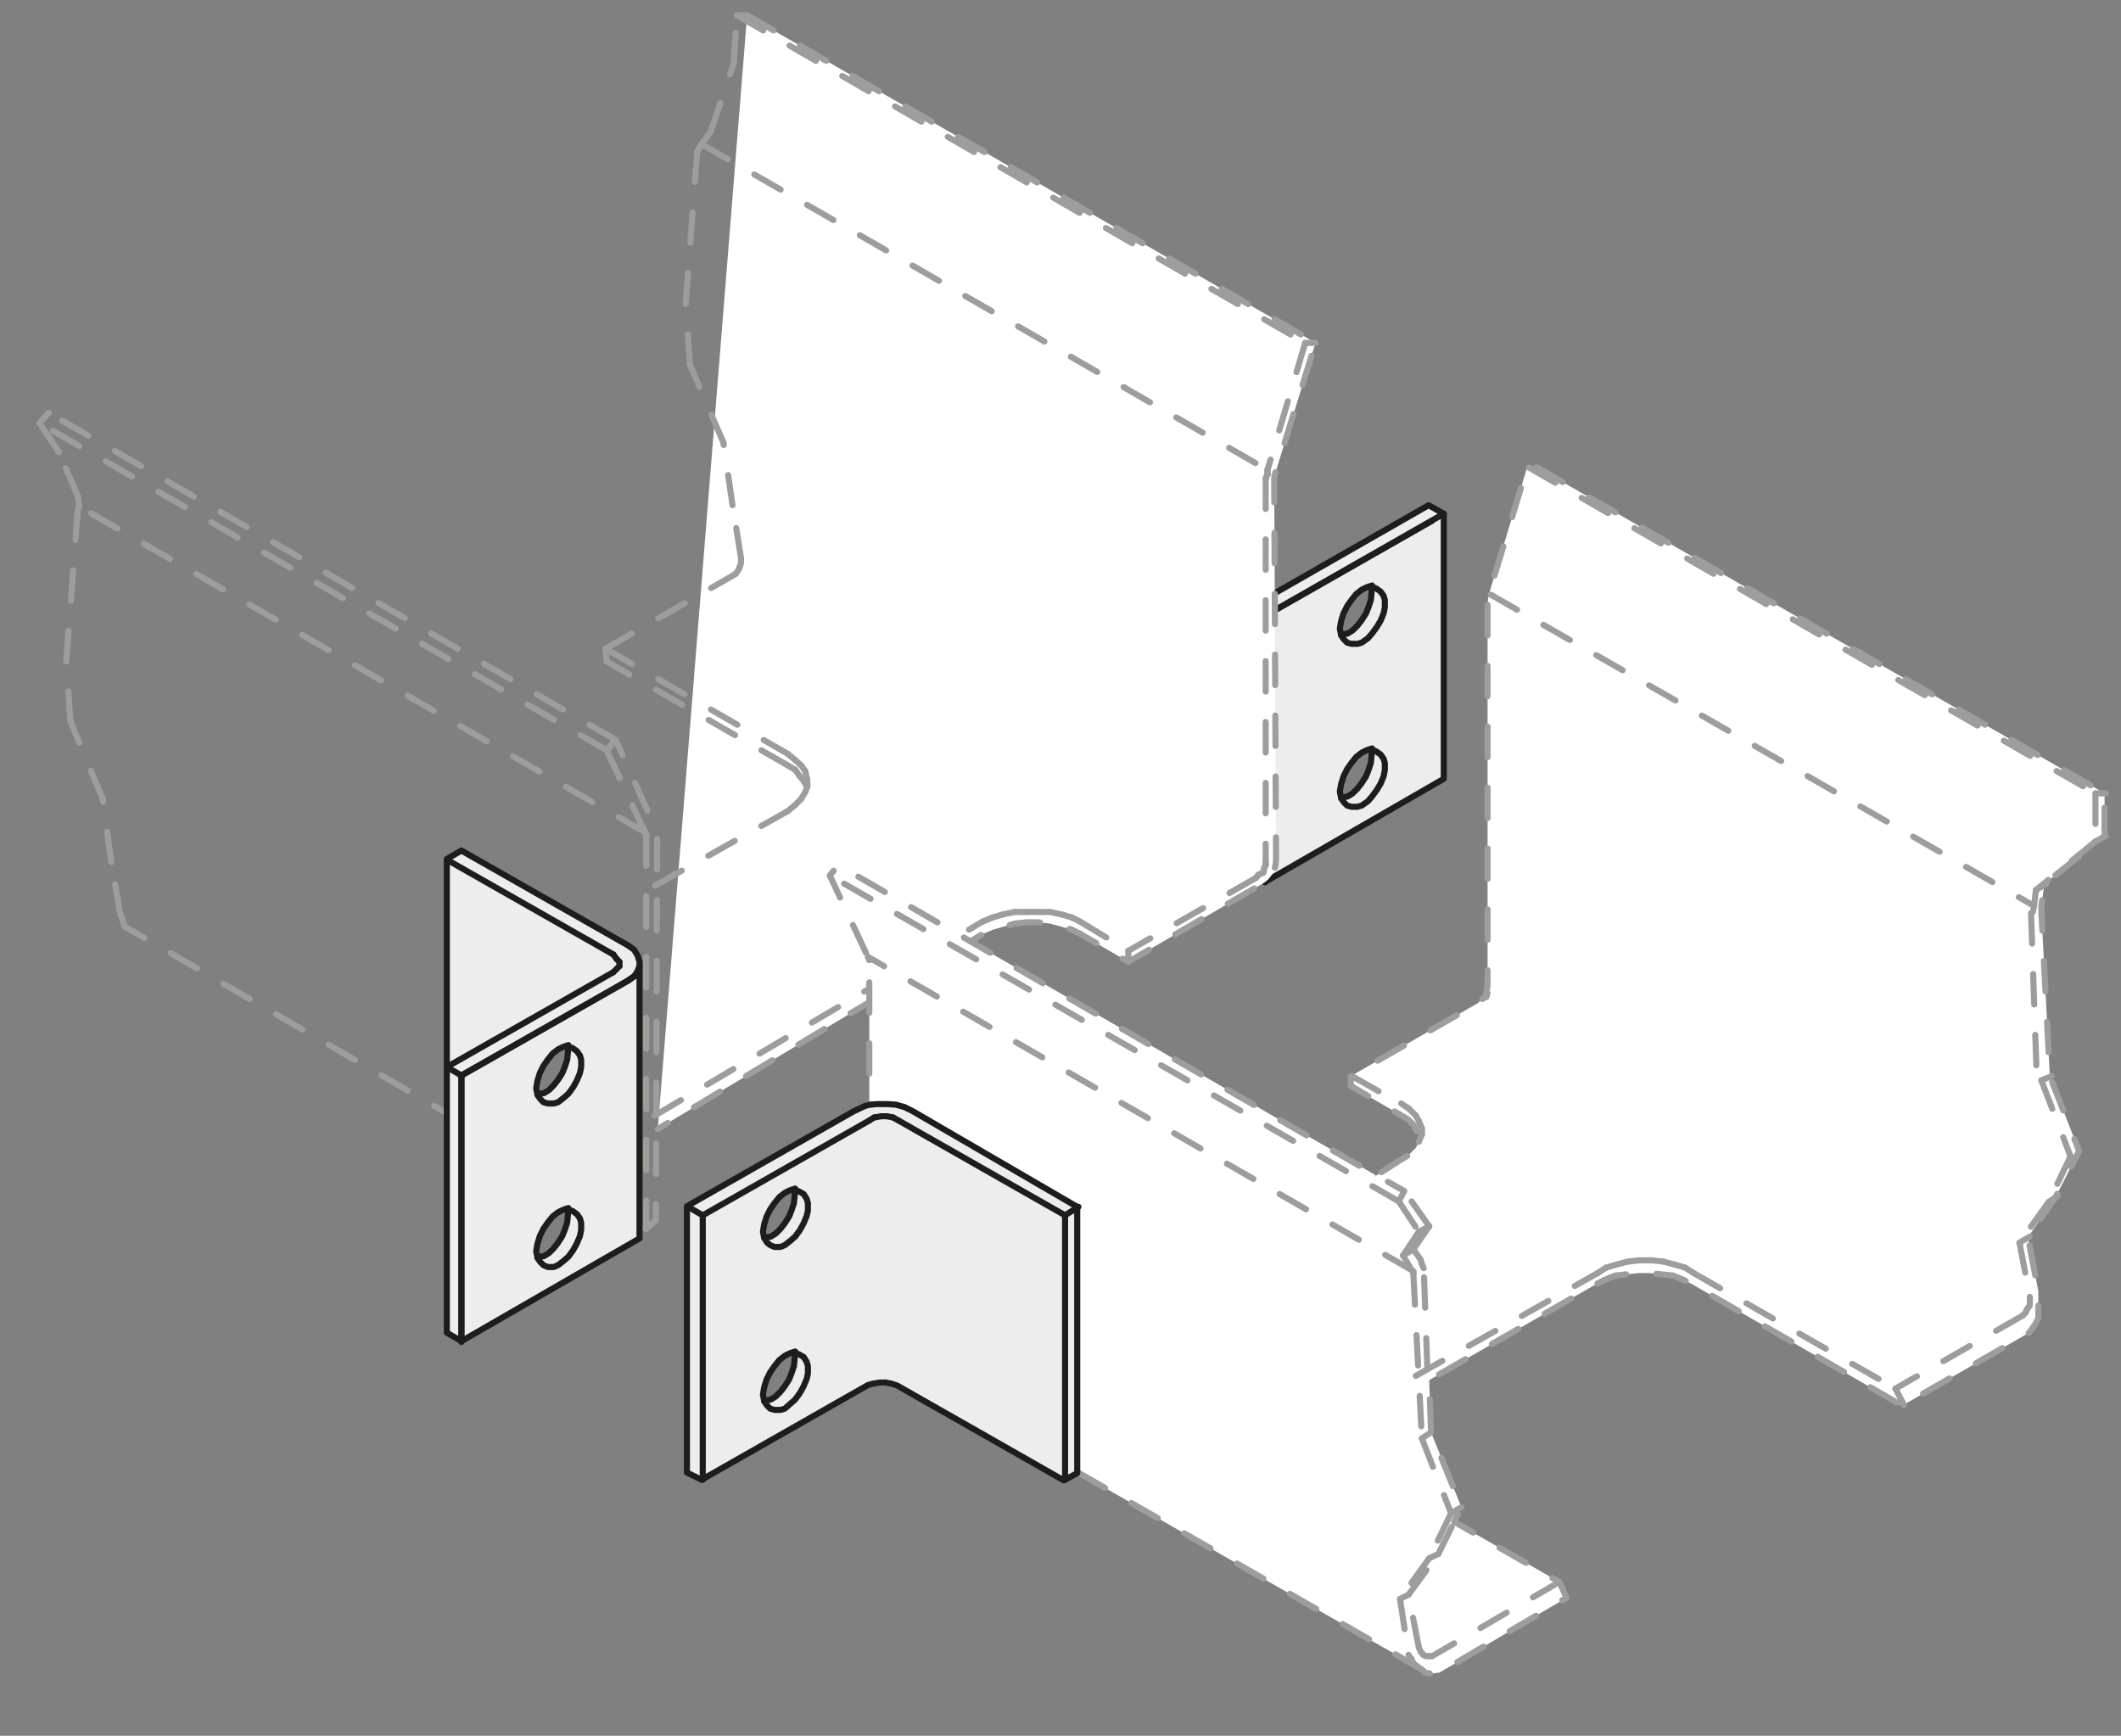 <?xml version="1.0" encoding="utf-8"?>
<!-- Generator: Adobe Illustrator 23.0.1, SVG Export Plug-In . SVG Version: 6.00 Build 0)  -->
<svg version="1.1" baseProfile="basic" id="Ebene_1"
	 xmlns="http://www.w3.org/2000/svg" xmlns:xlink="http://www.w3.org/1999/xlink" x="0px" y="0px" viewBox="0 0 348.9 285.5"
	 xml:space="preserve">
<rect x="0" y="0" width="348.9" height="285.5" fill="#808080" stroke="none"/>
<style type="text/css">
	.st0{fill:none;}
	.st1{fill:#FFFFFF;}
	
		.st2{clip-path:url(#SVGID_2_);fill:none;stroke:#B2B2B2;stroke-width:1.5;stroke-linecap:round;stroke-linejoin:round;stroke-dasharray:2.976,2.976;}
	.st3{fill:none;stroke:#B2B2B2;stroke-width:1.5;stroke-linecap:round;stroke-linejoin:round;}
	.st4{fill:none;stroke:#B2B2B2;stroke-width:1.5;stroke-linecap:round;stroke-linejoin:round;stroke-dasharray:3.018,3.018;}
	
		.st5{clip-path:url(#SVGID_4_);fill:none;stroke:#B2B2B2;stroke-width:1.5;stroke-linecap:round;stroke-linejoin:round;stroke-dasharray:2.976,2.976;}
	
		.st6{clip-path:url(#SVGID_6_);fill:none;stroke:#B2B2B2;stroke-width:1.5;stroke-linecap:round;stroke-linejoin:round;stroke-dasharray:2.976,2.976;}
	
		.st7{clip-path:url(#SVGID_8_);fill:none;stroke:#B2B2B2;stroke-width:1.5;stroke-linecap:round;stroke-linejoin:round;stroke-dasharray:2.976,2.976;}
	.st8{clip-path:url(#SVGID_8_);fill:#FFFFFF;}
	
		.st9{clip-path:url(#SVGID_8_);fill:none;stroke:#B2B2B2;stroke-width:1.5;stroke-linecap:round;stroke-linejoin:round;stroke-dasharray:2.985,2.985;}
	.st10{clip-path:url(#SVGID_8_);fill:none;stroke:#B2B2B2;stroke-width:1.5;stroke-linecap:round;stroke-linejoin:round;}
	
		.st11{clip-path:url(#SVGID_8_);fill:none;stroke:#B2B2B2;stroke-width:1.5;stroke-linecap:round;stroke-linejoin:round;stroke-dasharray:3.03,3.03;}
	
		.st12{clip-path:url(#SVGID_8_);fill:none;stroke:#B2B2B2;stroke-width:1.5;stroke-linecap:round;stroke-linejoin:round;stroke-dasharray:3.135,3.135;}
	
		.st13{clip-path:url(#SVGID_8_);fill:none;stroke:#B2B2B2;stroke-width:1.5;stroke-linecap:round;stroke-linejoin:round;stroke-dasharray:3.099,3.099;}
	
		.st14{clip-path:url(#SVGID_8_);fill:none;stroke:#B2B2B2;stroke-width:1.5;stroke-linecap:round;stroke-linejoin:round;stroke-dasharray:3.168,3.168;}
	
		.st15{clip-path:url(#SVGID_8_);fill:none;stroke:#B2B2B2;stroke-width:1.5;stroke-linecap:round;stroke-linejoin:round;stroke-dasharray:3.054,3.054;}
	
		.st16{clip-path:url(#SVGID_8_);fill:none;stroke:#B2B2B2;stroke-width:1.5;stroke-linecap:round;stroke-linejoin:round;stroke-dasharray:3.114,3.114;}
	
		.st17{clip-path:url(#SVGID_8_);fill:none;stroke:#B2B2B2;stroke-width:1.5;stroke-linecap:round;stroke-linejoin:round;stroke-dasharray:2.625,2.625;}
	
		.st18{clip-path:url(#SVGID_8_);fill:none;stroke:#B2B2B2;stroke-width:1.5;stroke-linecap:round;stroke-linejoin:round;stroke-dasharray:3.315,3.315;}
	
		.st19{clip-path:url(#SVGID_8_);fill:none;stroke:#B2B2B2;stroke-width:1.5;stroke-linecap:round;stroke-linejoin:round;stroke-dasharray:2.769,2.769;}
	
		.st20{clip-path:url(#SVGID_8_);fill:none;stroke:#B2B2B2;stroke-width:1.5;stroke-linecap:round;stroke-linejoin:round;stroke-dasharray:2.928,2.928;}
	
		.st21{clip-path:url(#SVGID_8_);fill:none;stroke:#B2B2B2;stroke-width:1.5;stroke-linecap:round;stroke-linejoin:round;stroke-dasharray:3.033,3.033;}
	.st22{clip-path:url(#SVGID_8_);fill:#EDEDED;}
	
		.st23{clip-path:url(#SVGID_8_);fill:none;stroke:#1D1D1B;stroke-width:1.5;stroke-linecap:round;stroke-linejoin:round;stroke-miterlimit:10;}
	
		.st24{clip-path:url(#SVGID_8_);fill:none;stroke:#1E1E1C;stroke-width:1.5;stroke-linecap:round;stroke-linejoin:round;stroke-miterlimit:10;}
	
		.st25{clip-path:url(#SVGID_8_);fill:none;stroke:#B2B2B2;stroke-width:1.5;stroke-linecap:round;stroke-linejoin:round;stroke-miterlimit:10;stroke-dasharray:3,3;}
	
		.st26{clip-path:url(#SVGID_8_);fill:none;stroke:#B2B2B2;stroke-width:1.5;stroke-linecap:round;stroke-linejoin:round;stroke-dasharray:3.207,3.207;}
	
		.st27{clip-path:url(#SVGID_10_);fill:none;stroke:#B2B2B2;stroke-width:1.5;stroke-linecap:round;stroke-linejoin:round;stroke-dasharray:2.976,2.976;}
	
		.st28{clip-path:url(#SVGID_12_);fill:none;stroke:#B2B2B2;stroke-width:1.5;stroke-linecap:round;stroke-linejoin:round;stroke-dasharray:2.976,2.976;}
	.st29{clip-path:url(#SVGID_14_);fill:#FFFFFF;}
	
		.st30{clip-path:url(#SVGID_14_);fill:none;stroke:#B2B2B2;stroke-width:1.5;stroke-linecap:round;stroke-linejoin:round;stroke-dasharray:2.985,2.985;}
	.st31{clip-path:url(#SVGID_14_);fill:none;stroke:#B2B2B2;stroke-width:1.5;stroke-linecap:round;stroke-linejoin:round;}
	
		.st32{clip-path:url(#SVGID_14_);fill:none;stroke:#B2B2B2;stroke-width:1.5;stroke-linecap:round;stroke-linejoin:round;stroke-dasharray:3.03,3.03;}
	
		.st33{clip-path:url(#SVGID_14_);fill:none;stroke:#B2B2B2;stroke-width:1.5;stroke-linecap:round;stroke-linejoin:round;stroke-dasharray:3.135,3.135;}
	
		.st34{clip-path:url(#SVGID_14_);fill:none;stroke:#B2B2B2;stroke-width:1.5;stroke-linecap:round;stroke-linejoin:round;stroke-dasharray:3.099,3.099;}
	
		.st35{clip-path:url(#SVGID_14_);fill:none;stroke:#B2B2B2;stroke-width:1.5;stroke-linecap:round;stroke-linejoin:round;stroke-dasharray:3.168,3.168;}
	
		.st36{clip-path:url(#SVGID_14_);fill:none;stroke:#B2B2B2;stroke-width:1.5;stroke-linecap:round;stroke-linejoin:round;stroke-dasharray:3.054,3.054;}
	
		.st37{clip-path:url(#SVGID_14_);fill:none;stroke:#B2B2B2;stroke-width:1.5;stroke-linecap:round;stroke-linejoin:round;stroke-dasharray:3.114,3.114;}
	
		.st38{clip-path:url(#SVGID_14_);fill:none;stroke:#B2B2B2;stroke-width:1.5;stroke-linecap:round;stroke-linejoin:round;stroke-dasharray:2.625,2.625;}
	
		.st39{clip-path:url(#SVGID_14_);fill:none;stroke:#B2B2B2;stroke-width:1.5;stroke-linecap:round;stroke-linejoin:round;stroke-dasharray:3.315,3.315;}
	
		.st40{clip-path:url(#SVGID_14_);fill:none;stroke:#B2B2B2;stroke-width:1.5;stroke-linecap:round;stroke-linejoin:round;stroke-dasharray:2.769,2.769;}
	
		.st41{clip-path:url(#SVGID_14_);fill:none;stroke:#B2B2B2;stroke-width:1.5;stroke-linecap:round;stroke-linejoin:round;stroke-dasharray:2.928,2.928;}
	
		.st42{clip-path:url(#SVGID_14_);fill:none;stroke:#B2B2B2;stroke-width:1.5;stroke-linecap:round;stroke-linejoin:round;stroke-dasharray:3.033,3.033;}
	.st43{clip-path:url(#SVGID_14_);fill:#EDEDED;}
	
		.st44{clip-path:url(#SVGID_14_);fill:none;stroke:#1D1D1B;stroke-width:1.5;stroke-linecap:round;stroke-linejoin:round;stroke-miterlimit:10;}
	
		.st45{clip-path:url(#SVGID_14_);fill:none;stroke:#1E1E1C;stroke-width:1.5;stroke-linecap:round;stroke-linejoin:round;stroke-miterlimit:10;}
	
		.st46{clip-path:url(#SVGID_14_);fill:none;stroke:#B2B2B2;stroke-width:1.5;stroke-linecap:round;stroke-linejoin:round;stroke-miterlimit:10;stroke-dasharray:3,3;}
	
		.st47{clip-path:url(#SVGID_14_);fill:none;stroke:#B2B2B2;stroke-width:1.5;stroke-linecap:round;stroke-linejoin:round;stroke-dasharray:3.207,3.207;}
	.st48{fill:none;stroke:#1D1D1B;stroke-width:1.05;}
	.st49{clip-path:url(#SVGID_16_);fill:none;stroke:#1D1D1B;stroke-width:1.05;}
	.st50{fill:#1D1D1B;}
	.st51{fill:none;stroke:#1D1D1B;stroke-width:1.05;stroke-dasharray:12.303,3.303,1.353,4.803;stroke-dashoffset:15;}
	
		.st52{clip-path:url(#SVGID_18_);fill:none;stroke:#B2B2B2;stroke-width:1.5;stroke-linecap:round;stroke-linejoin:round;stroke-dasharray:2.976,2.976;}
	
		.st53{clip-path:url(#SVGID_20_);fill:none;stroke:#B2B2B2;stroke-width:1.5;stroke-linecap:round;stroke-linejoin:round;stroke-dasharray:2.976,2.976;}
	
		.st54{clip-path:url(#SVGID_22_);fill:none;stroke:#B2B2B2;stroke-width:1.5;stroke-linecap:round;stroke-linejoin:round;stroke-dasharray:2.976,2.976;}
	
		.st55{clip-path:url(#SVGID_24_);fill:none;stroke:#B2B2B2;stroke-width:1.5;stroke-linecap:round;stroke-linejoin:round;stroke-dasharray:2.976,2.976;}
	.st56{clip-path:url(#SVGID_24_);fill:#FFFFFF;}
	
		.st57{clip-path:url(#SVGID_24_);fill:none;stroke:#B2B2B2;stroke-width:1.5;stroke-linecap:round;stroke-linejoin:round;stroke-dasharray:2.985,2.985;}
	.st58{clip-path:url(#SVGID_24_);fill:none;stroke:#B2B2B2;stroke-width:1.5;stroke-linecap:round;stroke-linejoin:round;}
	
		.st59{clip-path:url(#SVGID_24_);fill:none;stroke:#B2B2B2;stroke-width:1.5;stroke-linecap:round;stroke-linejoin:round;stroke-dasharray:3.03,3.03;}
	
		.st60{clip-path:url(#SVGID_24_);fill:none;stroke:#B2B2B2;stroke-width:1.5;stroke-linecap:round;stroke-linejoin:round;stroke-dasharray:3.135,3.135;}
	
		.st61{clip-path:url(#SVGID_24_);fill:none;stroke:#B2B2B2;stroke-width:1.5;stroke-linecap:round;stroke-linejoin:round;stroke-dasharray:3.099,3.099;}
	
		.st62{clip-path:url(#SVGID_24_);fill:none;stroke:#B2B2B2;stroke-width:1.5;stroke-linecap:round;stroke-linejoin:round;stroke-dasharray:3.168,3.168;}
	
		.st63{clip-path:url(#SVGID_24_);fill:none;stroke:#B2B2B2;stroke-width:1.5;stroke-linecap:round;stroke-linejoin:round;stroke-dasharray:3.054,3.054;}
	
		.st64{clip-path:url(#SVGID_24_);fill:none;stroke:#B2B2B2;stroke-width:1.5;stroke-linecap:round;stroke-linejoin:round;stroke-dasharray:3.114,3.114;}
	
		.st65{clip-path:url(#SVGID_24_);fill:none;stroke:#B2B2B2;stroke-width:1.5;stroke-linecap:round;stroke-linejoin:round;stroke-dasharray:2.625,2.625;}
	
		.st66{clip-path:url(#SVGID_24_);fill:none;stroke:#B2B2B2;stroke-width:1.5;stroke-linecap:round;stroke-linejoin:round;stroke-dasharray:3.315,3.315;}
	
		.st67{clip-path:url(#SVGID_24_);fill:none;stroke:#B2B2B2;stroke-width:1.5;stroke-linecap:round;stroke-linejoin:round;stroke-dasharray:2.769,2.769;}
	
		.st68{clip-path:url(#SVGID_24_);fill:none;stroke:#B2B2B2;stroke-width:1.5;stroke-linecap:round;stroke-linejoin:round;stroke-dasharray:2.928,2.928;}
	
		.st69{clip-path:url(#SVGID_24_);fill:none;stroke:#B2B2B2;stroke-width:1.5;stroke-linecap:round;stroke-linejoin:round;stroke-dasharray:3.033,3.033;}
	.st70{clip-path:url(#SVGID_24_);fill:#EDEDED;}
	
		.st71{clip-path:url(#SVGID_24_);fill:none;stroke:#1D1D1B;stroke-width:1.5;stroke-linecap:round;stroke-linejoin:round;stroke-miterlimit:10;}
	
		.st72{clip-path:url(#SVGID_24_);fill:none;stroke:#1E1E1C;stroke-width:1.5;stroke-linecap:round;stroke-linejoin:round;stroke-miterlimit:10;}
	
		.st73{clip-path:url(#SVGID_24_);fill:none;stroke:#B2B2B2;stroke-width:1.5;stroke-linecap:round;stroke-linejoin:round;stroke-miterlimit:10;stroke-dasharray:3,3;}
	
		.st74{clip-path:url(#SVGID_24_);fill:none;stroke:#B2B2B2;stroke-width:1.5;stroke-linecap:round;stroke-linejoin:round;stroke-dasharray:3.207,3.207;}
	
		.st75{clip-path:url(#SVGID_26_);fill:none;stroke:#B2B2B2;stroke-width:1.5;stroke-linecap:round;stroke-linejoin:round;stroke-dasharray:2.976,2.976;}
	
		.st76{clip-path:url(#SVGID_28_);fill:none;stroke:#B2B2B2;stroke-width:1.5;stroke-linecap:round;stroke-linejoin:round;stroke-dasharray:2.976,2.976;}
	.st77{clip-path:url(#SVGID_30_);fill:#FFFFFF;}
	
		.st78{clip-path:url(#SVGID_30_);fill:none;stroke:#B2B2B2;stroke-width:1.5;stroke-linecap:round;stroke-linejoin:round;stroke-dasharray:2.985,2.985;}
	.st79{clip-path:url(#SVGID_30_);fill:none;stroke:#B2B2B2;stroke-width:1.5;stroke-linecap:round;stroke-linejoin:round;}
	
		.st80{clip-path:url(#SVGID_30_);fill:none;stroke:#B2B2B2;stroke-width:1.5;stroke-linecap:round;stroke-linejoin:round;stroke-dasharray:3.03,3.03;}
	
		.st81{clip-path:url(#SVGID_30_);fill:none;stroke:#B2B2B2;stroke-width:1.5;stroke-linecap:round;stroke-linejoin:round;stroke-dasharray:3.135,3.135;}
	
		.st82{clip-path:url(#SVGID_30_);fill:none;stroke:#B2B2B2;stroke-width:1.5;stroke-linecap:round;stroke-linejoin:round;stroke-dasharray:3.099,3.099;}
	
		.st83{clip-path:url(#SVGID_30_);fill:none;stroke:#B2B2B2;stroke-width:1.5;stroke-linecap:round;stroke-linejoin:round;stroke-dasharray:3.168,3.168;}
	
		.st84{clip-path:url(#SVGID_30_);fill:none;stroke:#B2B2B2;stroke-width:1.5;stroke-linecap:round;stroke-linejoin:round;stroke-dasharray:3.054,3.054;}
	
		.st85{clip-path:url(#SVGID_30_);fill:none;stroke:#B2B2B2;stroke-width:1.5;stroke-linecap:round;stroke-linejoin:round;stroke-dasharray:3.114,3.114;}
	
		.st86{clip-path:url(#SVGID_30_);fill:none;stroke:#B2B2B2;stroke-width:1.5;stroke-linecap:round;stroke-linejoin:round;stroke-dasharray:2.625,2.625;}
	
		.st87{clip-path:url(#SVGID_30_);fill:none;stroke:#B2B2B2;stroke-width:1.5;stroke-linecap:round;stroke-linejoin:round;stroke-dasharray:3.315,3.315;}
	
		.st88{clip-path:url(#SVGID_30_);fill:none;stroke:#B2B2B2;stroke-width:1.5;stroke-linecap:round;stroke-linejoin:round;stroke-dasharray:2.769,2.769;}
	
		.st89{clip-path:url(#SVGID_30_);fill:none;stroke:#B2B2B2;stroke-width:1.5;stroke-linecap:round;stroke-linejoin:round;stroke-dasharray:2.928,2.928;}
	
		.st90{clip-path:url(#SVGID_30_);fill:none;stroke:#B2B2B2;stroke-width:1.5;stroke-linecap:round;stroke-linejoin:round;stroke-dasharray:3.033,3.033;}
	.st91{clip-path:url(#SVGID_30_);fill:#EDEDED;}
	
		.st92{clip-path:url(#SVGID_30_);fill:none;stroke:#1D1D1B;stroke-width:1.5;stroke-linecap:round;stroke-linejoin:round;stroke-miterlimit:10;}
	
		.st93{clip-path:url(#SVGID_30_);fill:none;stroke:#1E1E1C;stroke-width:1.5;stroke-linecap:round;stroke-linejoin:round;stroke-miterlimit:10;}
	
		.st94{clip-path:url(#SVGID_30_);fill:none;stroke:#B2B2B2;stroke-width:1.5;stroke-linecap:round;stroke-linejoin:round;stroke-miterlimit:10;stroke-dasharray:3,3;}
	
		.st95{clip-path:url(#SVGID_30_);fill:none;stroke:#B2B2B2;stroke-width:1.5;stroke-linecap:round;stroke-linejoin:round;stroke-dasharray:3.207,3.207;}
	.st96{clip-path:url(#SVGID_32_);fill:none;stroke:#1D1D1B;stroke-width:1.05;}
	.st97{clip-path:url(#SVGID_34_);fill:#FFFFFF;}
	
		.st98{clip-path:url(#SVGID_34_);fill:none;stroke:#B2B2B2;stroke-width:1.5;stroke-linecap:round;stroke-linejoin:round;stroke-dasharray:2.985,2.985;}
	.st99{clip-path:url(#SVGID_34_);fill:none;stroke:#B2B2B2;stroke-width:1.5;stroke-linecap:round;stroke-linejoin:round;}
	
		.st100{clip-path:url(#SVGID_34_);fill:none;stroke:#B2B2B2;stroke-width:1.5;stroke-linecap:round;stroke-linejoin:round;stroke-dasharray:3.03,3.03;}
	
		.st101{clip-path:url(#SVGID_34_);fill:none;stroke:#B2B2B2;stroke-width:1.5;stroke-linecap:round;stroke-linejoin:round;stroke-dasharray:3.135,3.135;}
	
		.st102{clip-path:url(#SVGID_34_);fill:none;stroke:#B2B2B2;stroke-width:1.5;stroke-linecap:round;stroke-linejoin:round;stroke-dasharray:3.099,3.099;}
	
		.st103{clip-path:url(#SVGID_34_);fill:none;stroke:#B2B2B2;stroke-width:1.5;stroke-linecap:round;stroke-linejoin:round;stroke-dasharray:3.168,3.168;}
	
		.st104{clip-path:url(#SVGID_34_);fill:none;stroke:#B2B2B2;stroke-width:1.5;stroke-linecap:round;stroke-linejoin:round;stroke-dasharray:3.054,3.054;}
	
		.st105{clip-path:url(#SVGID_34_);fill:none;stroke:#B2B2B2;stroke-width:1.5;stroke-linecap:round;stroke-linejoin:round;stroke-dasharray:3.114,3.114;}
	
		.st106{clip-path:url(#SVGID_34_);fill:none;stroke:#B2B2B2;stroke-width:1.5;stroke-linecap:round;stroke-linejoin:round;stroke-dasharray:2.625,2.625;}
	
		.st107{clip-path:url(#SVGID_34_);fill:none;stroke:#B2B2B2;stroke-width:1.5;stroke-linecap:round;stroke-linejoin:round;stroke-dasharray:3.315,3.315;}
	
		.st108{clip-path:url(#SVGID_34_);fill:none;stroke:#B2B2B2;stroke-width:1.5;stroke-linecap:round;stroke-linejoin:round;stroke-dasharray:2.769,2.769;}
	
		.st109{clip-path:url(#SVGID_34_);fill:none;stroke:#B2B2B2;stroke-width:1.5;stroke-linecap:round;stroke-linejoin:round;stroke-dasharray:2.928,2.928;}
	
		.st110{clip-path:url(#SVGID_34_);fill:none;stroke:#B2B2B2;stroke-width:1.5;stroke-linecap:round;stroke-linejoin:round;stroke-dasharray:3.033,3.033;}
	.st111{clip-path:url(#SVGID_34_);fill:#EDEDED;}
	
		.st112{clip-path:url(#SVGID_34_);fill:none;stroke:#1D1D1B;stroke-width:1.5;stroke-linecap:round;stroke-linejoin:round;stroke-miterlimit:10;}
	
		.st113{clip-path:url(#SVGID_34_);fill:none;stroke:#1E1E1C;stroke-width:1.5;stroke-linecap:round;stroke-linejoin:round;stroke-miterlimit:10;}
	
		.st114{clip-path:url(#SVGID_34_);fill:none;stroke:#B2B2B2;stroke-width:1.5;stroke-linecap:round;stroke-linejoin:round;stroke-miterlimit:10;stroke-dasharray:3,3;}
	
		.st115{clip-path:url(#SVGID_34_);fill:none;stroke:#B2B2B2;stroke-width:1.5;stroke-linecap:round;stroke-linejoin:round;stroke-dasharray:3.207,3.207;}
	.st116{clip-path:url(#SVGID_36_);fill:#FFFFFF;}
	
		.st117{clip-path:url(#SVGID_36_);fill:none;stroke:#B2B2B2;stroke-width:1.5;stroke-linecap:round;stroke-linejoin:round;stroke-dasharray:2.985,2.985;}
	.st118{clip-path:url(#SVGID_36_);fill:none;stroke:#B2B2B2;stroke-width:1.5;stroke-linecap:round;stroke-linejoin:round;}
	
		.st119{clip-path:url(#SVGID_36_);fill:none;stroke:#B2B2B2;stroke-width:1.5;stroke-linecap:round;stroke-linejoin:round;stroke-dasharray:3.03,3.03;}
	
		.st120{clip-path:url(#SVGID_36_);fill:none;stroke:#B2B2B2;stroke-width:1.5;stroke-linecap:round;stroke-linejoin:round;stroke-dasharray:3.135,3.135;}
	
		.st121{clip-path:url(#SVGID_36_);fill:none;stroke:#B2B2B2;stroke-width:1.5;stroke-linecap:round;stroke-linejoin:round;stroke-dasharray:3.099,3.099;}
	
		.st122{clip-path:url(#SVGID_36_);fill:none;stroke:#B2B2B2;stroke-width:1.5;stroke-linecap:round;stroke-linejoin:round;stroke-dasharray:3.168,3.168;}
	
		.st123{clip-path:url(#SVGID_36_);fill:none;stroke:#B2B2B2;stroke-width:1.5;stroke-linecap:round;stroke-linejoin:round;stroke-dasharray:3.054,3.054;}
	
		.st124{clip-path:url(#SVGID_36_);fill:none;stroke:#B2B2B2;stroke-width:1.5;stroke-linecap:round;stroke-linejoin:round;stroke-dasharray:3.114,3.114;}
	
		.st125{clip-path:url(#SVGID_36_);fill:none;stroke:#B2B2B2;stroke-width:1.5;stroke-linecap:round;stroke-linejoin:round;stroke-dasharray:2.625,2.625;}
	
		.st126{clip-path:url(#SVGID_36_);fill:none;stroke:#B2B2B2;stroke-width:1.5;stroke-linecap:round;stroke-linejoin:round;stroke-dasharray:3.315,3.315;}
	
		.st127{clip-path:url(#SVGID_36_);fill:none;stroke:#B2B2B2;stroke-width:1.5;stroke-linecap:round;stroke-linejoin:round;stroke-dasharray:2.769,2.769;}
	
		.st128{clip-path:url(#SVGID_36_);fill:none;stroke:#B2B2B2;stroke-width:1.5;stroke-linecap:round;stroke-linejoin:round;stroke-dasharray:2.928,2.928;}
	
		.st129{clip-path:url(#SVGID_36_);fill:none;stroke:#B2B2B2;stroke-width:1.5;stroke-linecap:round;stroke-linejoin:round;stroke-dasharray:3.033,3.033;}
	.st130{clip-path:url(#SVGID_36_);fill:#EDEDED;}
	
		.st131{clip-path:url(#SVGID_36_);fill:none;stroke:#1D1D1B;stroke-width:1.5;stroke-linecap:round;stroke-linejoin:round;stroke-miterlimit:10;}
	
		.st132{clip-path:url(#SVGID_36_);fill:none;stroke:#1E1E1C;stroke-width:1.5;stroke-linecap:round;stroke-linejoin:round;stroke-miterlimit:10;}
	
		.st133{clip-path:url(#SVGID_36_);fill:none;stroke:#B2B2B2;stroke-width:1.5;stroke-linecap:round;stroke-linejoin:round;stroke-miterlimit:10;stroke-dasharray:3,3;}
	
		.st134{clip-path:url(#SVGID_36_);fill:none;stroke:#B2B2B2;stroke-width:1.5;stroke-linecap:round;stroke-linejoin:round;stroke-dasharray:3.207,3.207;}
	
		.st135{clip-path:url(#SVGID_38_);fill:none;stroke:#1D1D1B;stroke-width:1.05;stroke-dasharray:12.075,3.075,1.125,4.575;stroke-dashoffset:15;}
	.st136{fill:none;stroke:#1D1D1B;stroke-width:1.05;stroke-dasharray:12.081,3.081,1.131,4.581;stroke-dashoffset:15;}
	.st137{clip-path:url(#SVGID_40_);}
	.st138{clip-path:url(#SVGID_42_);fill:#EDEDED;}
	
		.st139{clip-path:url(#SVGID_42_);fill:none;stroke:#1D1D1B;stroke-width:0.87;stroke-linecap:round;stroke-linejoin:round;stroke-miterlimit:10;}
	.st140{clip-path:url(#SVGID_42_);fill:#FFFFFF;}
	
		.st141{clip-path:url(#SVGID_42_);fill:none;stroke:#9D9D9C;stroke-width:0.87;stroke-linecap:round;stroke-linejoin:round;stroke-miterlimit:10;stroke-dasharray:4.35,4.35;}
	
		.st142{clip-path:url(#SVGID_42_);fill:none;stroke:#9D9D9C;stroke-width:1.497;stroke-linecap:round;stroke-linejoin:round;stroke-miterlimit:10;}
	.st143{clip-path:url(#SVGID_42_);fill:none;stroke:#9D9D9C;stroke-width:1.497;stroke-miterlimit:3.864;}
	
		.st144{clip-path:url(#SVGID_42_);fill:none;stroke:#9D9D9C;stroke-width:1.497;stroke-linecap:round;stroke-linejoin:round;stroke-miterlimit:10;stroke-dasharray:4.35,4.35;}
	
		.st145{clip-path:url(#SVGID_42_);fill:none;stroke:#1D1D1B;stroke-width:1.497;stroke-linecap:round;stroke-linejoin:round;stroke-miterlimit:10;}
	.st146{clip-path:url(#SVGID_42_);fill:none;stroke:#010000;stroke-width:1.044;stroke-miterlimit:10;}
	
		.st147{clip-path:url(#SVGID_42_);fill:none;stroke:#010000;stroke-width:1.044;stroke-miterlimit:10;stroke-dasharray:1.599,4.572;}
	
		.st148{clip-path:url(#SVGID_42_);fill:none;stroke:#010000;stroke-width:1.044;stroke-miterlimit:10;stroke-dasharray:2.361,5.061;}
	
		.st149{clip-path:url(#SVGID_42_);fill:none;stroke:#010000;stroke-width:1.044;stroke-miterlimit:10;stroke-dasharray:1.311,2.808;}
	
		.st150{clip-path:url(#SVGID_42_);fill:none;stroke:#010000;stroke-width:1.044;stroke-miterlimit:10;stroke-dasharray:13.113,2.808,1.311,2.808;}
	.st151{clip-path:url(#SVGID_44_);fill:#EDEDED;}
	
		.st152{clip-path:url(#SVGID_44_);fill:none;stroke:#1D1D1B;stroke-width:0.87;stroke-linecap:round;stroke-linejoin:round;stroke-miterlimit:10;}
	.st153{clip-path:url(#SVGID_44_);fill:#FFFFFF;}
	
		.st154{clip-path:url(#SVGID_44_);fill:none;stroke:#9D9D9C;stroke-width:0.87;stroke-linecap:round;stroke-linejoin:round;stroke-miterlimit:10;stroke-dasharray:4.35,4.35;}
	
		.st155{clip-path:url(#SVGID_44_);fill:none;stroke:#9D9D9C;stroke-width:1.497;stroke-linecap:round;stroke-linejoin:round;stroke-miterlimit:10;}
	.st156{clip-path:url(#SVGID_44_);fill:none;stroke:#9D9D9C;stroke-width:1.497;stroke-miterlimit:3.864;}
	
		.st157{clip-path:url(#SVGID_44_);fill:none;stroke:#9D9D9C;stroke-width:1.497;stroke-linecap:round;stroke-linejoin:round;stroke-miterlimit:10;stroke-dasharray:4.35,4.35;}
	
		.st158{clip-path:url(#SVGID_44_);fill:none;stroke:#1D1D1B;stroke-width:1.497;stroke-linecap:round;stroke-linejoin:round;stroke-miterlimit:10;}
	.st159{clip-path:url(#SVGID_44_);fill:none;stroke:#010000;stroke-width:1.044;stroke-miterlimit:10;}
	
		.st160{clip-path:url(#SVGID_44_);fill:none;stroke:#010000;stroke-width:1.044;stroke-miterlimit:10;stroke-dasharray:1.599,4.572;}
	
		.st161{clip-path:url(#SVGID_44_);fill:none;stroke:#010000;stroke-width:1.044;stroke-miterlimit:10;stroke-dasharray:2.361,5.061;}
	
		.st162{clip-path:url(#SVGID_44_);fill:none;stroke:#010000;stroke-width:1.044;stroke-miterlimit:10;stroke-dasharray:1.311,2.808;}
	
		.st163{clip-path:url(#SVGID_44_);fill:none;stroke:#010000;stroke-width:1.044;stroke-miterlimit:10;stroke-dasharray:13.113,2.808,1.311,2.808;}
	.st164{fill:#878787;}
	.st165{clip-path:url(#SVGID_46_);fill:none;stroke:#878787;stroke-width:1.5;stroke-miterlimit:10;}
	.st166{clip-path:url(#SVGID_46_);fill:#878787;}
	.st167{clip-path:url(#SVGID_46_);fill:none;stroke:#FFFFFF;stroke-width:1.575;}
	.st168{clip-path:url(#SVGID_48_);fill:none;stroke:#878787;stroke-width:1.5;stroke-miterlimit:10;}
	.st169{clip-path:url(#SVGID_48_);fill:#878787;}
	.st170{clip-path:url(#SVGID_48_);fill:none;stroke:#FFFFFF;stroke-width:1.575;}
	.st171{clip-path:url(#SVGID_50_);fill:none;stroke:#878787;stroke-width:1.5;stroke-miterlimit:10;}
	.st172{clip-path:url(#SVGID_50_);fill:#878787;}
	.st173{clip-path:url(#SVGID_50_);fill:none;stroke:#FFFFFF;stroke-width:1.575;}
	.st174{clip-path:url(#SVGID_52_);fill:#EDEDED;}
	
		.st175{clip-path:url(#SVGID_52_);fill:none;stroke:#1D1D1B;stroke-width:0.87;stroke-linecap:round;stroke-linejoin:round;stroke-miterlimit:10;}
	.st176{clip-path:url(#SVGID_52_);fill:#FFFFFF;}
	
		.st177{clip-path:url(#SVGID_52_);fill:none;stroke:#9D9D9C;stroke-width:0.87;stroke-linecap:round;stroke-linejoin:round;stroke-miterlimit:10;stroke-dasharray:4.35,4.35;}
	
		.st178{clip-path:url(#SVGID_52_);fill:none;stroke:#9D9D9C;stroke-width:1.497;stroke-linecap:round;stroke-linejoin:round;stroke-miterlimit:10;}
	.st179{clip-path:url(#SVGID_52_);fill:none;stroke:#9D9D9C;stroke-width:1.497;stroke-miterlimit:3.864;}
	
		.st180{clip-path:url(#SVGID_52_);fill:none;stroke:#9D9D9C;stroke-width:1.497;stroke-linecap:round;stroke-linejoin:round;stroke-miterlimit:10;stroke-dasharray:4.35,4.35;}
	
		.st181{clip-path:url(#SVGID_52_);fill:none;stroke:#1D1D1B;stroke-width:1.497;stroke-linecap:round;stroke-linejoin:round;stroke-miterlimit:10;}
	.st182{clip-path:url(#SVGID_52_);fill:none;stroke:#010000;stroke-width:1.044;stroke-miterlimit:10;}
	
		.st183{clip-path:url(#SVGID_52_);fill:none;stroke:#010000;stroke-width:1.044;stroke-miterlimit:10;stroke-dasharray:1.599,4.572;}
	
		.st184{clip-path:url(#SVGID_52_);fill:none;stroke:#010000;stroke-width:1.044;stroke-miterlimit:10;stroke-dasharray:2.361,5.061;}
	
		.st185{clip-path:url(#SVGID_52_);fill:none;stroke:#010000;stroke-width:1.044;stroke-miterlimit:10;stroke-dasharray:1.311,2.808;}
	
		.st186{clip-path:url(#SVGID_52_);fill:none;stroke:#010000;stroke-width:1.044;stroke-miterlimit:10;stroke-dasharray:13.113,2.808,1.311,2.808;}
	.st187{fill:#EDEDED;}
	.st188{clip-path:url(#SVGID_54_);fill:#EDEDED;}
	
		.st189{clip-path:url(#SVGID_54_);fill:none;stroke:#1D1D1B;stroke-width:0.986;stroke-linecap:round;stroke-linejoin:round;stroke-miterlimit:10;}
	.st190{clip-path:url(#SVGID_54_);fill:#FFFFFF;}
	
		.st191{clip-path:url(#SVGID_54_);fill:none;stroke:#9D9D9C;stroke-width:0.986;stroke-linecap:round;stroke-linejoin:round;stroke-miterlimit:10;stroke-dasharray:4.928,4.928;}
	
		.st192{clip-path:url(#SVGID_54_);fill:none;stroke:#9D9D9C;stroke-width:1.695;stroke-linecap:round;stroke-linejoin:round;stroke-miterlimit:10;}
	.st193{clip-path:url(#SVGID_54_);fill:none;stroke:#9D9D9C;stroke-width:1.695;stroke-miterlimit:3.864;}
	
		.st194{clip-path:url(#SVGID_54_);fill:none;stroke:#9D9D9C;stroke-width:1.695;stroke-linecap:round;stroke-linejoin:round;stroke-miterlimit:10;stroke-dasharray:4.928,4.928;}
	
		.st195{clip-path:url(#SVGID_54_);fill:none;stroke:#1D1D1B;stroke-width:1.695;stroke-linecap:round;stroke-linejoin:round;stroke-miterlimit:10;}
	.st196{clip-path:url(#SVGID_54_);fill:none;stroke:#010000;stroke-width:1.184;stroke-miterlimit:10;}
	
		.st197{clip-path:url(#SVGID_54_);fill:none;stroke:#010000;stroke-width:1.184;stroke-miterlimit:10;stroke-dasharray:1.812,5.177;}
	
		.st198{clip-path:url(#SVGID_54_);fill:none;stroke:#010000;stroke-width:1.184;stroke-miterlimit:10;stroke-dasharray:2.674,5.733;}
	
		.st199{clip-path:url(#SVGID_54_);fill:none;stroke:#010000;stroke-width:1.184;stroke-miterlimit:10;stroke-dasharray:1.484,3.182;}
	
		.st200{clip-path:url(#SVGID_54_);fill:none;stroke:#010000;stroke-width:1.184;stroke-miterlimit:10;stroke-dasharray:14.849,3.182,1.484,3.182;}
	
		.st201{fill:none;stroke:#9D9D9C;stroke-width:1.092;stroke-linecap:round;stroke-linejoin:round;stroke-miterlimit:10;stroke-dasharray:5.454,5.454;}
	.st202{fill:none;stroke:#1D1D1B;stroke-width:1.092;stroke-linecap:round;stroke-linejoin:round;stroke-miterlimit:10;}
	.st203{clip-path:url(#SVGID_56_);fill:#EDEDED;}
	
		.st204{clip-path:url(#SVGID_56_);fill:none;stroke:#1D1D1B;stroke-width:1.092;stroke-linecap:round;stroke-linejoin:round;stroke-miterlimit:10;}
	
		.st205{clip-path:url(#SVGID_56_);fill:none;stroke:#9D9D9C;stroke-width:1.092;stroke-linecap:round;stroke-linejoin:round;stroke-miterlimit:10;stroke-dasharray:5.454,5.454;}
	.st206{clip-path:url(#SVGID_56_);fill:none;stroke:#010000;stroke-width:1.635;stroke-miterlimit:10;}
	
		.st207{clip-path:url(#SVGID_56_);fill:none;stroke:#010000;stroke-width:1.635;stroke-miterlimit:10;stroke-dasharray:2.961,6.345;}
	
		.st208{clip-path:url(#SVGID_56_);fill:none;stroke:#010000;stroke-width:1.635;stroke-miterlimit:10;stroke-dasharray:1.644,3.522;}
	
		.st209{clip-path:url(#SVGID_56_);fill:none;stroke:#010000;stroke-width:1.635;stroke-miterlimit:10;stroke-dasharray:16.437,3.522,1.644,3.522;}
	.st210{clip-path:url(#SVGID_56_);fill:none;stroke:#010000;stroke-width:1.908;stroke-miterlimit:10;}
	.st211{clip-path:url(#SVGID_56_);fill:none;stroke:#010000;stroke-width:1.908;stroke-miterlimit:10;stroke-dasharray:2.004,5.73;}
	.st212{clip-path:url(#SVGID_58_);fill:#EDEDED;}
	
		.st213{clip-path:url(#SVGID_58_);fill:none;stroke:#1D1D1B;stroke-width:1.092;stroke-linecap:round;stroke-linejoin:round;stroke-miterlimit:10;}
	.st214{clip-path:url(#SVGID_58_);fill:#FFFFFF;}
	
		.st215{clip-path:url(#SVGID_58_);fill:none;stroke:#9D9D9C;stroke-width:1.092;stroke-linecap:round;stroke-linejoin:round;stroke-miterlimit:10;stroke-dasharray:5.454,5.454;}
	.st216{clip-path:url(#SVGID_58_);fill:none;stroke:#010000;stroke-width:1.635;stroke-miterlimit:10;}
	
		.st217{clip-path:url(#SVGID_58_);fill:none;stroke:#010000;stroke-width:1.635;stroke-miterlimit:10;stroke-dasharray:2.961,6.345;}
	
		.st218{clip-path:url(#SVGID_58_);fill:none;stroke:#010000;stroke-width:1.635;stroke-miterlimit:10;stroke-dasharray:1.662,3.564;}
	
		.st219{clip-path:url(#SVGID_58_);fill:none;stroke:#010000;stroke-width:1.635;stroke-miterlimit:10;stroke-dasharray:16.626,3.564,1.662,3.564;}
	.st220{clip-path:url(#SVGID_58_);fill:none;stroke:#010000;stroke-width:1.908;stroke-miterlimit:10;}
	.st221{clip-path:url(#SVGID_58_);fill:none;stroke:#010000;stroke-width:1.908;stroke-miterlimit:10;stroke-dasharray:2.004,5.73;}
	.st222{fill:none;stroke:#1D1D1B;stroke-width:1.002;stroke-linecap:round;stroke-linejoin:round;stroke-miterlimit:10;}
	.st223{clip-path:url(#SVGID_60_);fill:#FFFFFF;}
	
		.st224{clip-path:url(#SVGID_60_);fill:none;stroke:#9D9D9C;stroke-width:1.002;stroke-linecap:round;stroke-linejoin:round;stroke-miterlimit:10;stroke-dasharray:5.007,5.007;}
	.st225{clip-path:url(#SVGID_60_);fill:#EDEDED;}
	
		.st226{clip-path:url(#SVGID_60_);fill:none;stroke:#1D1D1B;stroke-width:1.002;stroke-linecap:round;stroke-linejoin:round;stroke-miterlimit:10;}
	.st227{clip-path:url(#SVGID_60_);fill:none;stroke:#010000;stroke-width:1.752;stroke-miterlimit:10;}
	
		.st228{clip-path:url(#SVGID_60_);fill:none;stroke:#010000;stroke-width:1.752;stroke-miterlimit:10;stroke-dasharray:1.842,5.262;}
	
		.st229{clip-path:url(#SVGID_60_);fill:none;stroke:#010000;stroke-width:1.752;stroke-miterlimit:10;stroke-dasharray:0.726,2.073;}
	
		.st230{clip-path:url(#SVGID_60_);fill:none;stroke:#010000;stroke-width:1.752;stroke-miterlimit:10;stroke-dasharray:8.298,2.073,0.726,2.073;}
</style>
<g>
	<defs>
		<rect id="SVGID_55_" x="-12.4" y="-779" width="371.1" height="312.5"/>
	</defs>
	<clipPath id="SVGID_2_">
		<use xlink:href="#SVGID_55_"  style="overflow:visible;"/>
	</clipPath>
</g>
<g>
	<defs>
		<rect id="SVGID_57_" x="-13.1" y="-388.3" width="371.1" height="312.5"/>
	</defs>
	<clipPath id="SVGID_4_">
		<use xlink:href="#SVGID_57_"  style="overflow:visible;"/>
	</clipPath>
</g>
<path class="st187" d="M237.5,84.5l-2.5-1.4l-29.2,16.7v43.8l2.4,1.4l29.3-16.9L237.5,84.5z M225.6,124.5l-0.1,1l-0.4,1.2l-0.4,1
	l-0.7,1.1l-0.7,0.9l-0.8,0.8l-0.8,0.5l-1.1,0.2l-0.2-1l0.2-1.2l0.4-1.3l0.6-1.2l0.7-1l0.8-1l0.9-0.7l0.8-0.4l0.9-0.3L225.6,124.5z
	 M225.6,97.7l-0.1,1l-0.4,1.2l-0.4,1l-0.7,1.1l-0.7,0.9l-0.8,0.8l-0.8,0.5l-1.1,0.2l-0.2-1l0.2-1.2l0.4-1.3l0.6-1.2l0.7-1l0.8-1
	l0.9-0.7l0.8-0.4l0.9-0.3L225.6,97.7z"/>
<path class="st222" d="M237.5,84.5l-2.5-1.4l-29.2,16.7v43.8l2.4,1.4l29.3-16.9L237.5,84.5z M225.6,124.5l-0.1,1l-0.4,1.2l-0.4,1
	l-0.7,1.1l-0.7,0.9l-0.8,0.8l-0.8,0.5l-1.1,0.2l-0.2-1l0.2-1.2l0.4-1.3l0.6-1.2l0.7-1l0.8-1l0.9-0.7l0.8-0.4l0.9-0.3L225.6,124.5z
	 M225.6,97.7l-0.1,1l-0.4,1.2l-0.4,1l-0.7,1.1l-0.7,0.9l-0.8,0.8l-0.8,0.5l-1.1,0.2l-0.2-1l0.2-1.2l0.4-1.3l0.6-1.2l0.7-1l0.8-1
	l0.9-0.7l0.8-0.4l0.9-0.3L225.6,97.7z"/>
<line class="st222" x1="208.1" y1="101.3" x2="205.7" y2="99.9"/>
<line class="st222" x1="235.5" y1="85.7" x2="208.1" y2="101.3"/>
<line class="st222" x1="208.1" y1="101.3" x2="208.1" y2="145.1"/>
<polyline class="st222" points="225.7,123.3 226.4,123.6 227.1,124.1 227.6,124.8 227.8,125.5 227.8,126.7 227.6,127.7 227.1,128.9 
	226.5,129.9 225.7,131 225,131.8 224,132.5 223.3,132.7 222.3,132.7 221.6,132.5 221.1,132 220.6,131.3 "/>
<polyline class="st222" points="225.7,96.5 226.4,96.8 227.1,97.3 227.6,98 227.8,98.7 227.8,99.9 227.6,100.9 227.1,102.1 
	226.5,103.1 225.7,104.2 225,105 224,105.7 223.3,105.9 222.3,105.9 221.6,105.7 221.1,105.2 220.6,104.5 "/>
<line class="st222" x1="237.5" y1="84.5" x2="208.1" y2="101.3"/>
<line class="st222" x1="208.1" y1="145.1" x2="208.1" y2="101.3"/>
<g>
	<defs>
		<rect id="SVGID_59_" width="348.9" height="285.5"/>
	</defs>
	<clipPath id="SVGID_6_">
		<use xlink:href="#SVGID_59_"  style="overflow:visible;"/>
	</clipPath>
	<path style="clip-path:url(#SVGID_6_);fill:#FFFFFF;" d="M122.9,2.5l93.5,53.9l-6.8,22c0,0,0.3,59.8,0.3,62.9
		c0,3.2-2.5,4.2-2.5,4.2l-21.8,12.7l-7.9-4.6l-1.4-0.7l-3.6-1l-1.9-0.2h-1.9l-1.9,0.2l-1.9,0.5l-1.7,0.5l-1.7,0.7l-53.5,32.1"/>
	
		<path style="clip-path:url(#SVGID_6_);fill:none;stroke:#9D9D9C;stroke-width:1.002;stroke-linecap:round;stroke-linejoin:round;stroke-miterlimit:10;stroke-dasharray:5.007,5.007;" d="
		M122.9,2.5l93.5,53.9l-6.8,22c0,0,0.3,59.8,0.3,62.9c0,3.2-2.5,4.2-2.5,4.2l-21.8,12.7l-7.9-4.6l-1.4-0.7l-3.6-1l-1.9-0.2h-1.9
		l-1.9,0.2l-1.9,0.5l-1.7,0.5l-1.7,0.7l-53.5,32.1"/>
	
		<line style="clip-path:url(#SVGID_6_);fill:none;stroke:#9D9D9C;stroke-width:1.002;stroke-linecap:round;stroke-linejoin:round;stroke-miterlimit:10;stroke-dasharray:5.007,5.007;" x1="120.7" y1="10.4" x2="121.2" y2="2.5"/>
	
		<line style="clip-path:url(#SVGID_6_);fill:none;stroke:#9D9D9C;stroke-width:1.002;stroke-linecap:round;stroke-linejoin:round;stroke-miterlimit:10;stroke-dasharray:5.007,5.007;" x1="121.2" y1="2.5" x2="122.9" y2="2.5"/>
	
		<line style="clip-path:url(#SVGID_6_);fill:none;stroke:#9D9D9C;stroke-width:1.002;stroke-linecap:round;stroke-linejoin:round;stroke-miterlimit:10;stroke-dasharray:5.007,5.007;" x1="9.7" y1="74.4" x2="6.5" y2="69.6"/>
	
		<line style="clip-path:url(#SVGID_6_);fill:none;stroke:#9D9D9C;stroke-width:1.002;stroke-linecap:round;stroke-linejoin:round;stroke-miterlimit:10;stroke-dasharray:5.007,5.007;" x1="6.5" y1="69.6" x2="8" y2="67.9"/>
	
		<line style="clip-path:url(#SVGID_6_);fill:none;stroke:#9D9D9C;stroke-width:1.002;stroke-linecap:round;stroke-linejoin:round;stroke-miterlimit:10;stroke-dasharray:5.007,5.007;" x1="116.9" y1="21.7" x2="120.7" y2="10.4"/>
	
		<line style="clip-path:url(#SVGID_6_);fill:none;stroke:#9D9D9C;stroke-width:1.002;stroke-linecap:round;stroke-linejoin:round;stroke-miterlimit:10;stroke-dasharray:5.007,5.007;" x1="115.4" y1="23.7" x2="116.9" y2="21.7"/>
	
		<line style="clip-path:url(#SVGID_6_);fill:none;stroke:#9D9D9C;stroke-width:1.002;stroke-linecap:round;stroke-linejoin:round;stroke-miterlimit:10;stroke-dasharray:5.007,5.007;" x1="112.8" y1="49.9" x2="114.7" y2="24.9"/>
	
		<line style="clip-path:url(#SVGID_6_);fill:none;stroke:#9D9D9C;stroke-width:1.002;stroke-linecap:round;stroke-linejoin:round;stroke-miterlimit:10;stroke-dasharray:5.007,5.007;" x1="114.7" y1="24.9" x2="115" y2="24.4"/>
	
		<line style="clip-path:url(#SVGID_6_);fill:none;stroke:#9D9D9C;stroke-width:1.002;stroke-linecap:round;stroke-linejoin:round;stroke-miterlimit:10;stroke-dasharray:5.007,5.007;" x1="115" y1="24.4" x2="115.4" y2="23.7"/>
	
		<line style="clip-path:url(#SVGID_6_);fill:none;stroke:#9D9D9C;stroke-width:1.002;stroke-linecap:round;stroke-linejoin:round;stroke-miterlimit:10;stroke-dasharray:5.007,5.007;" x1="113.5" y1="60" x2="112.8" y2="49.9"/>
	
		<line style="clip-path:url(#SVGID_6_);fill:none;stroke:#9D9D9C;stroke-width:1.002;stroke-linecap:round;stroke-linejoin:round;stroke-miterlimit:10;stroke-dasharray:5.007,5.007;" x1="119" y1="72.8" x2="113.5" y2="60"/>
	
		<line style="clip-path:url(#SVGID_6_);fill:none;stroke:#9D9D9C;stroke-width:1.002;stroke-linecap:round;stroke-linejoin:round;stroke-miterlimit:10;stroke-dasharray:5.007,5.007;" x1="120.5" y1="83.1" x2="119" y2="72.8"/>
	
		<line style="clip-path:url(#SVGID_6_);fill:none;stroke:#9D9D9C;stroke-width:1.002;stroke-linecap:round;stroke-linejoin:round;stroke-miterlimit:10;stroke-dasharray:5.007,5.007;" x1="121.9" y1="91.8" x2="120.5" y2="83.1"/>
	
		<line style="clip-path:url(#SVGID_6_);fill:none;stroke:#9D9D9C;stroke-width:1.002;stroke-linecap:round;stroke-linejoin:round;stroke-miterlimit:10;stroke-dasharray:5.007,5.007;" x1="99.8" y1="108.8" x2="99.6" y2="106.7"/>
	
		<line style="clip-path:url(#SVGID_6_);fill:none;stroke:#9D9D9C;stroke-width:1.002;stroke-linecap:round;stroke-linejoin:round;stroke-miterlimit:10;stroke-dasharray:5.007,5.007;" x1="99.6" y1="106.7" x2="120.5" y2="94.7"/>
	
		<line style="clip-path:url(#SVGID_6_);fill:none;stroke:#9D9D9C;stroke-width:1.002;stroke-linecap:round;stroke-linejoin:round;stroke-miterlimit:10;stroke-dasharray:5.007,5.007;" x1="120.5" y1="94.7" x2="121" y2="94.4"/>
	
		<line style="clip-path:url(#SVGID_6_);fill:none;stroke:#9D9D9C;stroke-width:1.002;stroke-linecap:round;stroke-linejoin:round;stroke-miterlimit:10;stroke-dasharray:5.007,5.007;" x1="121" y1="94.4" x2="121.5" y2="93.7"/>
	
		<line style="clip-path:url(#SVGID_6_);fill:none;stroke:#9D9D9C;stroke-width:1.002;stroke-linecap:round;stroke-linejoin:round;stroke-miterlimit:10;stroke-dasharray:5.007,5.007;" x1="121.5" y1="93.7" x2="121.7" y2="93.2"/>
	
		<line style="clip-path:url(#SVGID_6_);fill:none;stroke:#9D9D9C;stroke-width:1.002;stroke-linecap:round;stroke-linejoin:round;stroke-miterlimit:10;stroke-dasharray:5.007,5.007;" x1="121.7" y1="93.2" x2="121.9" y2="92.5"/>
	
		<line style="clip-path:url(#SVGID_6_);fill:none;stroke:#9D9D9C;stroke-width:1.002;stroke-linecap:round;stroke-linejoin:round;stroke-miterlimit:10;stroke-dasharray:5.007,5.007;" x1="121.9" y1="92.5" x2="121.9" y2="91.8"/>
	
		<line style="clip-path:url(#SVGID_6_);fill:none;stroke:#9D9D9C;stroke-width:1.002;stroke-linecap:round;stroke-linejoin:round;stroke-miterlimit:10;stroke-dasharray:5.007,5.007;" x1="12.8" y1="81.6" x2="9.7" y2="74.4"/>
	
		<line style="clip-path:url(#SVGID_6_);fill:none;stroke:#9D9D9C;stroke-width:1.002;stroke-linecap:round;stroke-linejoin:round;stroke-miterlimit:10;stroke-dasharray:5.007,5.007;" x1="13" y1="83.3" x2="12.8" y2="81.6"/>
	
		<line style="clip-path:url(#SVGID_6_);fill:none;stroke:#9D9D9C;stroke-width:1.002;stroke-linecap:round;stroke-linejoin:round;stroke-miterlimit:10;stroke-dasharray:5.007,5.007;" x1="10.9" y1="108.8" x2="12.8" y2="83.8"/>
	
		<line style="clip-path:url(#SVGID_6_);fill:none;stroke:#9D9D9C;stroke-width:1.002;stroke-linecap:round;stroke-linejoin:round;stroke-miterlimit:10;stroke-dasharray:5.007,5.007;" x1="12.8" y1="83.8" x2="13" y2="83.3"/>
	
		<line style="clip-path:url(#SVGID_6_);fill:none;stroke:#9D9D9C;stroke-width:1.002;stroke-linecap:round;stroke-linejoin:round;stroke-miterlimit:10;stroke-dasharray:5.007,5.007;" x1="13" y1="83.3" x2="13" y2="83.3"/>
	
		<line style="clip-path:url(#SVGID_6_);fill:none;stroke:#9D9D9C;stroke-width:1.002;stroke-linecap:round;stroke-linejoin:round;stroke-miterlimit:10;stroke-dasharray:5.007,5.007;" x1="11.6" y1="118.7" x2="10.9" y2="108.8"/>
	
		<line style="clip-path:url(#SVGID_6_);fill:none;stroke:#9D9D9C;stroke-width:1.002;stroke-linecap:round;stroke-linejoin:round;stroke-miterlimit:10;stroke-dasharray:5.007,5.007;" x1="16.9" y1="131.4" x2="11.6" y2="118.7"/>
	
		<line style="clip-path:url(#SVGID_6_);fill:none;stroke:#9D9D9C;stroke-width:1.002;stroke-linecap:round;stroke-linejoin:round;stroke-miterlimit:10;stroke-dasharray:5.007,5.007;" x1="18.3" y1="141.8" x2="16.9" y2="131.4"/>
	
		<line style="clip-path:url(#SVGID_6_);fill:none;stroke:#9D9D9C;stroke-width:1.002;stroke-linecap:round;stroke-linejoin:round;stroke-miterlimit:10;stroke-dasharray:5.007,5.007;" x1="19.8" y1="150.4" x2="18.3" y2="141.8"/>
	
		<line style="clip-path:url(#SVGID_6_);fill:none;stroke:#9D9D9C;stroke-width:1.002;stroke-linecap:round;stroke-linejoin:round;stroke-miterlimit:10;stroke-dasharray:5.007,5.007;" x1="21.2" y1="152.8" x2="20.5" y2="152.4"/>
	
		<line style="clip-path:url(#SVGID_6_);fill:none;stroke:#9D9D9C;stroke-width:1.002;stroke-linecap:round;stroke-linejoin:round;stroke-miterlimit:10;stroke-dasharray:5.007,5.007;" x1="20.5" y1="152.4" x2="20.2" y2="151.4"/>
	
		<line style="clip-path:url(#SVGID_6_);fill:none;stroke:#9D9D9C;stroke-width:1.002;stroke-linecap:round;stroke-linejoin:round;stroke-miterlimit:10;stroke-dasharray:5.007,5.007;" x1="20.2" y1="151.4" x2="19.8" y2="150.4"/>
	
		<line style="clip-path:url(#SVGID_6_);fill:none;stroke:#9D9D9C;stroke-width:1.002;stroke-linecap:round;stroke-linejoin:round;stroke-miterlimit:10;stroke-dasharray:5.007,5.007;" x1="106.1" y1="136.9" x2="13" y2="83.3"/>
	
		<line style="clip-path:url(#SVGID_6_);fill:none;stroke:#9D9D9C;stroke-width:1.002;stroke-linecap:round;stroke-linejoin:round;stroke-miterlimit:10;stroke-dasharray:5.007,5.007;" x1="106.1" y1="136.9" x2="106.3" y2="137.1"/>
	
		<line style="clip-path:url(#SVGID_6_);fill:none;stroke:#9D9D9C;stroke-width:1.002;stroke-linecap:round;stroke-linejoin:round;stroke-miterlimit:10;stroke-dasharray:5.007,5.007;" x1="106.3" y1="137.1" x2="106.3" y2="137.4"/>
	
		<line style="clip-path:url(#SVGID_6_);fill:none;stroke:#9D9D9C;stroke-width:1.002;stroke-linecap:round;stroke-linejoin:round;stroke-miterlimit:10;stroke-dasharray:5.007,5.007;" x1="99.8" y1="123.4" x2="106.1" y2="136.9"/>
	
		<line style="clip-path:url(#SVGID_6_);fill:none;stroke:#9D9D9C;stroke-width:1.002;stroke-linecap:round;stroke-linejoin:round;stroke-miterlimit:10;stroke-dasharray:5.007,5.007;" x1="99.8" y1="123.4" x2="6.5" y2="69.6"/>
	
		<line style="clip-path:url(#SVGID_6_);fill:none;stroke:#9D9D9C;stroke-width:1.002;stroke-linecap:round;stroke-linejoin:round;stroke-miterlimit:10;stroke-dasharray:5.007,5.007;" x1="106.3" y1="137.4" x2="106.3" y2="176.2"/>
	
		<line style="clip-path:url(#SVGID_6_);fill:none;stroke:#9D9D9C;stroke-width:1.002;stroke-linecap:round;stroke-linejoin:round;stroke-miterlimit:10;stroke-dasharray:5.007,5.007;" x1="101.3" y1="121.7" x2="8" y2="67.9"/>
	
		<line style="clip-path:url(#SVGID_6_);fill:none;stroke:#9D9D9C;stroke-width:1.002;stroke-linecap:round;stroke-linejoin:round;stroke-miterlimit:10;stroke-dasharray:5.007,5.007;" x1="99.8" y1="123.4" x2="101.3" y2="121.7"/>
	
		<line style="clip-path:url(#SVGID_6_);fill:none;stroke:#9D9D9C;stroke-width:1.002;stroke-linecap:round;stroke-linejoin:round;stroke-miterlimit:10;stroke-dasharray:5.007,5.007;" x1="132.8" y1="129.5" x2="132.3" y2="128.6"/>
	
		<line style="clip-path:url(#SVGID_6_);fill:none;stroke:#9D9D9C;stroke-width:1.002;stroke-linecap:round;stroke-linejoin:round;stroke-miterlimit:10;stroke-dasharray:5.007,5.007;" x1="132.3" y1="128.6" x2="131.5" y2="127.6"/>
	
		<line style="clip-path:url(#SVGID_6_);fill:none;stroke:#9D9D9C;stroke-width:1.002;stroke-linecap:round;stroke-linejoin:round;stroke-miterlimit:10;stroke-dasharray:5.007,5.007;" x1="131.5" y1="127.6" x2="130.8" y2="126.6"/>
	
		<line style="clip-path:url(#SVGID_6_);fill:none;stroke:#9D9D9C;stroke-width:1.002;stroke-linecap:round;stroke-linejoin:round;stroke-miterlimit:10;stroke-dasharray:5.007,5.007;" x1="130.8" y1="126.6" x2="129.6" y2="125.9"/>
	
		<line style="clip-path:url(#SVGID_6_);fill:none;stroke:#9D9D9C;stroke-width:1.002;stroke-linecap:round;stroke-linejoin:round;stroke-miterlimit:10;stroke-dasharray:5.007,5.007;" x1="129.6" y1="125.9" x2="99.8" y2="108.8"/>
	
		<line style="clip-path:url(#SVGID_6_);fill:none;stroke:#9D9D9C;stroke-width:1.002;stroke-linecap:round;stroke-linejoin:round;stroke-miterlimit:10;stroke-dasharray:5.007,5.007;" x1="99.6" y1="106.7" x2="129.6" y2="124"/>
	
		<line style="clip-path:url(#SVGID_6_);fill:none;stroke:#9D9D9C;stroke-width:1.002;stroke-linecap:round;stroke-linejoin:round;stroke-miterlimit:10;stroke-dasharray:5.007,5.007;" x1="129.6" y1="124" x2="130.8" y2="125"/>
	
		<line style="clip-path:url(#SVGID_6_);fill:none;stroke:#9D9D9C;stroke-width:1.002;stroke-linecap:round;stroke-linejoin:round;stroke-miterlimit:10;stroke-dasharray:5.007,5.007;" x1="130.8" y1="125" x2="131.8" y2="125.9"/>
	
		<line style="clip-path:url(#SVGID_6_);fill:none;stroke:#9D9D9C;stroke-width:1.002;stroke-linecap:round;stroke-linejoin:round;stroke-miterlimit:10;stroke-dasharray:5.007,5.007;" x1="131.8" y1="125.9" x2="132.5" y2="126.9"/>
	
		<line style="clip-path:url(#SVGID_6_);fill:none;stroke:#9D9D9C;stroke-width:1.002;stroke-linecap:round;stroke-linejoin:round;stroke-miterlimit:10;stroke-dasharray:5.007,5.007;" x1="132.5" y1="126.9" x2="132.7" y2="128.1"/>
	
		<line style="clip-path:url(#SVGID_6_);fill:none;stroke:#9D9D9C;stroke-width:1.002;stroke-linecap:round;stroke-linejoin:round;stroke-miterlimit:10;stroke-dasharray:5.007,5.007;" x1="132.8" y1="128.1" x2="132.8" y2="129.3"/>
	
		<line style="clip-path:url(#SVGID_6_);fill:none;stroke:#9D9D9C;stroke-width:1.002;stroke-linecap:round;stroke-linejoin:round;stroke-miterlimit:10;stroke-dasharray:5.007,5.007;" x1="132.8" y1="129.3" x2="132.5" y2="130.2"/>
	
		<line style="clip-path:url(#SVGID_6_);fill:none;stroke:#9D9D9C;stroke-width:1.002;stroke-linecap:round;stroke-linejoin:round;stroke-miterlimit:10;stroke-dasharray:5.007,5.007;" x1="132.5" y1="130.2" x2="131.8" y2="131.4"/>
	
		<line style="clip-path:url(#SVGID_6_);fill:none;stroke:#9D9D9C;stroke-width:1.002;stroke-linecap:round;stroke-linejoin:round;stroke-miterlimit:10;stroke-dasharray:5.007,5.007;" x1="131.8" y1="131.4" x2="130.8" y2="132.4"/>
	
		<line style="clip-path:url(#SVGID_6_);fill:none;stroke:#9D9D9C;stroke-width:1.002;stroke-linecap:round;stroke-linejoin:round;stroke-miterlimit:10;stroke-dasharray:5.007,5.007;" x1="130.8" y1="132.4" x2="129.6" y2="133.4"/>
	
		<line style="clip-path:url(#SVGID_6_);fill:none;stroke:#9D9D9C;stroke-width:1.002;stroke-linecap:round;stroke-linejoin:round;stroke-miterlimit:10;stroke-dasharray:5.007,5.007;" x1="129.6" y1="133.4" x2="106.3" y2="146.5"/>
	
		<line style="clip-path:url(#SVGID_6_);fill:none;stroke:#9D9D9C;stroke-width:1.002;stroke-linecap:round;stroke-linejoin:round;stroke-miterlimit:10;stroke-dasharray:5.007,5.007;" x1="106.1" y1="136.9" x2="106.3" y2="137.1"/>
	
		<line style="clip-path:url(#SVGID_6_);fill:none;stroke:#9D9D9C;stroke-width:1.002;stroke-linecap:round;stroke-linejoin:round;stroke-miterlimit:10;stroke-dasharray:5.007,5.007;" x1="106.3" y1="137.1" x2="106.3" y2="137.4"/>
	
		<line style="clip-path:url(#SVGID_6_);fill:none;stroke:#9D9D9C;stroke-width:1.002;stroke-linecap:round;stroke-linejoin:round;stroke-miterlimit:10;stroke-dasharray:5.007,5.007;" x1="106.3" y1="137.4" x2="106.3" y2="202.1"/>
	
		<line style="clip-path:url(#SVGID_6_);fill:none;stroke:#9D9D9C;stroke-width:1.002;stroke-linecap:round;stroke-linejoin:round;stroke-miterlimit:10;stroke-dasharray:5.007,5.007;" x1="99.8" y1="123.4" x2="106.1" y2="136.9"/>
	
		<polyline style="clip-path:url(#SVGID_6_);fill:none;stroke:#9D9D9C;stroke-width:1.002;stroke-linecap:round;stroke-linejoin:round;stroke-miterlimit:10;stroke-dasharray:5.007,5.007;" points="
		99.8,123.4 101.3,121.7 108.1,136.9 107.9,200.7 106.3,202.1 21.2,152.8 	"/>
	
		<line style="clip-path:url(#SVGID_6_);fill:none;stroke:#9D9D9C;stroke-width:1.002;stroke-linecap:round;stroke-linejoin:round;stroke-miterlimit:10;stroke-dasharray:5.007,5.007;" x1="115.4" y1="23.7" x2="208.5" y2="77.3"/>
	
		<line style="clip-path:url(#SVGID_6_);fill:none;stroke:#9D9D9C;stroke-width:1.002;stroke-linecap:round;stroke-linejoin:round;stroke-miterlimit:10;stroke-dasharray:5.007,5.007;" x1="208.5" y1="77.3" x2="208.5" y2="78"/>
	
		<line style="clip-path:url(#SVGID_6_);fill:none;stroke:#9D9D9C;stroke-width:1.002;stroke-linecap:round;stroke-linejoin:round;stroke-miterlimit:10;stroke-dasharray:5.007,5.007;" x1="208.5" y1="78" x2="208.2" y2="78.7"/>
	
		<line style="clip-path:url(#SVGID_6_);fill:none;stroke:#9D9D9C;stroke-width:1.002;stroke-linecap:round;stroke-linejoin:round;stroke-miterlimit:10;stroke-dasharray:5.007,5.007;" x1="208.2" y1="141.5" x2="208.2" y2="142.3"/>
	
		<line style="clip-path:url(#SVGID_6_);fill:none;stroke:#9D9D9C;stroke-width:1.002;stroke-linecap:round;stroke-linejoin:round;stroke-miterlimit:10;stroke-dasharray:5.007,5.007;" x1="208.2" y1="142.3" x2="208" y2="142.7"/>
	
		<line style="clip-path:url(#SVGID_6_);fill:none;stroke:#9D9D9C;stroke-width:1.002;stroke-linecap:round;stroke-linejoin:round;stroke-miterlimit:10;stroke-dasharray:5.007,5.007;" x1="208" y1="142.7" x2="207.8" y2="143.5"/>
	
		<line style="clip-path:url(#SVGID_6_);fill:none;stroke:#9D9D9C;stroke-width:1.002;stroke-linecap:round;stroke-linejoin:round;stroke-miterlimit:10;stroke-dasharray:5.007,5.007;" x1="207.8" y1="143.5" x2="207" y2="143.9"/>
	
		<line style="clip-path:url(#SVGID_6_);fill:none;stroke:#9D9D9C;stroke-width:1.002;stroke-linecap:round;stroke-linejoin:round;stroke-miterlimit:10;stroke-dasharray:5.007,5.007;" x1="207" y1="143.9" x2="206.6" y2="144.4"/>
	
		<line style="clip-path:url(#SVGID_6_);fill:none;stroke:#9D9D9C;stroke-width:1.002;stroke-linecap:round;stroke-linejoin:round;stroke-miterlimit:10;stroke-dasharray:5.007,5.007;" x1="214.7" y1="56.4" x2="208.5" y2="77.3"/>
	
		<line style="clip-path:url(#SVGID_6_);fill:none;stroke:#9D9D9C;stroke-width:1.002;stroke-linecap:round;stroke-linejoin:round;stroke-miterlimit:10;stroke-dasharray:5.007,5.007;" x1="121.2" y1="2.5" x2="214.7" y2="56.4"/>
	
		<line style="clip-path:url(#SVGID_6_);fill:none;stroke:#9D9D9C;stroke-width:1.002;stroke-linecap:round;stroke-linejoin:round;stroke-miterlimit:10;stroke-dasharray:5.007,5.007;" x1="208.2" y1="78.7" x2="208.2" y2="141.5"/>
	
		<line style="clip-path:url(#SVGID_6_);fill:none;stroke:#9D9D9C;stroke-width:1.002;stroke-linecap:round;stroke-linejoin:round;stroke-miterlimit:10;stroke-dasharray:5.007,5.007;" x1="206.6" y1="144.4" x2="185.6" y2="156.4"/>
	
		<line style="clip-path:url(#SVGID_6_);fill:none;stroke:#9D9D9C;stroke-width:1.002;stroke-linecap:round;stroke-linejoin:round;stroke-miterlimit:10;stroke-dasharray:5.007,5.007;" x1="216.4" y1="56.4" x2="214.7" y2="56.4"/>
	
		<line style="clip-path:url(#SVGID_6_);fill:none;stroke:#9D9D9C;stroke-width:1.002;stroke-linecap:round;stroke-linejoin:round;stroke-miterlimit:10;stroke-dasharray:5.007,5.007;" x1="107.7" y1="183.5" x2="161.6" y2="151.6"/>
	
		<line style="clip-path:url(#SVGID_6_);fill:none;stroke:#9D9D9C;stroke-width:1.002;stroke-linecap:round;stroke-linejoin:round;stroke-miterlimit:10;stroke-dasharray:5.007,5.007;" x1="161.6" y1="151.6" x2="163.3" y2="150.9"/>
	
		<line style="clip-path:url(#SVGID_6_);fill:none;stroke:#9D9D9C;stroke-width:1.002;stroke-linecap:round;stroke-linejoin:round;stroke-miterlimit:10;stroke-dasharray:5.007,5.007;" x1="163.3" y1="150.9" x2="165" y2="150.4"/>
	
		<line style="clip-path:url(#SVGID_6_);fill:none;stroke:#9D9D9C;stroke-width:1.002;stroke-linecap:round;stroke-linejoin:round;stroke-miterlimit:10;stroke-dasharray:5.007,5.007;" x1="165" y1="150.4" x2="166.9" y2="150"/>
	
		<line style="clip-path:url(#SVGID_6_);fill:none;stroke:#9D9D9C;stroke-width:1.002;stroke-linecap:round;stroke-linejoin:round;stroke-miterlimit:10;stroke-dasharray:5.007,5.007;" x1="166.9" y1="150" x2="168.8" y2="150"/>
	
		<line style="clip-path:url(#SVGID_6_);fill:none;stroke:#9D9D9C;stroke-width:1.002;stroke-linecap:round;stroke-linejoin:round;stroke-miterlimit:10;stroke-dasharray:5.007,5.007;" x1="168.8" y1="150" x2="170.7" y2="150"/>
	
		<line style="clip-path:url(#SVGID_6_);fill:none;stroke:#9D9D9C;stroke-width:1.002;stroke-linecap:round;stroke-linejoin:round;stroke-miterlimit:10;stroke-dasharray:5.007,5.007;" x1="170.7" y1="150" x2="172.7" y2="150"/>
	
		<line style="clip-path:url(#SVGID_6_);fill:none;stroke:#9D9D9C;stroke-width:1.002;stroke-linecap:round;stroke-linejoin:round;stroke-miterlimit:10;stroke-dasharray:5.007,5.007;" x1="172.7" y1="150" x2="174.6" y2="150.4"/>
	
		<line style="clip-path:url(#SVGID_6_);fill:none;stroke:#9D9D9C;stroke-width:1.002;stroke-linecap:round;stroke-linejoin:round;stroke-miterlimit:10;stroke-dasharray:5.007,5.007;" x1="174.6" y1="150.4" x2="176.3" y2="150.9"/>
	
		<line style="clip-path:url(#SVGID_6_);fill:none;stroke:#9D9D9C;stroke-width:1.002;stroke-linecap:round;stroke-linejoin:round;stroke-miterlimit:10;stroke-dasharray:5.007,5.007;" x1="176.3" y1="150.9" x2="177.7" y2="151.6"/>
	
		<line style="clip-path:url(#SVGID_6_);fill:none;stroke:#9D9D9C;stroke-width:1.002;stroke-linecap:round;stroke-linejoin:round;stroke-miterlimit:10;stroke-dasharray:5.007,5.007;" x1="185.6" y1="156.4" x2="185.6" y2="158.1"/>
	
		<line style="clip-path:url(#SVGID_6_);fill:none;stroke:#9D9D9C;stroke-width:1.002;stroke-linecap:round;stroke-linejoin:round;stroke-miterlimit:10;stroke-dasharray:5.007,5.007;" x1="177.7" y1="151.6" x2="185.6" y2="156.4"/>
	
		<line style="clip-path:url(#SVGID_6_);fill:none;stroke:#9D9D9C;stroke-width:1.002;stroke-linecap:round;stroke-linejoin:round;stroke-miterlimit:10;stroke-dasharray:5.007,5.007;" x1="206.6" y1="144.4" x2="207" y2="143.9"/>
	
		<line style="clip-path:url(#SVGID_6_);fill:none;stroke:#9D9D9C;stroke-width:1.002;stroke-linecap:round;stroke-linejoin:round;stroke-miterlimit:10;stroke-dasharray:5.007,5.007;" x1="207" y1="143.9" x2="207.8" y2="143.5"/>
	
		<line style="clip-path:url(#SVGID_6_);fill:none;stroke:#9D9D9C;stroke-width:1.002;stroke-linecap:round;stroke-linejoin:round;stroke-miterlimit:10;stroke-dasharray:5.007,5.007;" x1="207.8" y1="143.5" x2="208" y2="142.7"/>
	
		<line style="clip-path:url(#SVGID_6_);fill:none;stroke:#9D9D9C;stroke-width:1.002;stroke-linecap:round;stroke-linejoin:round;stroke-miterlimit:10;stroke-dasharray:5.007,5.007;" x1="208" y1="142.7" x2="208.2" y2="142.3"/>
	
		<line style="clip-path:url(#SVGID_6_);fill:none;stroke:#9D9D9C;stroke-width:1.002;stroke-linecap:round;stroke-linejoin:round;stroke-miterlimit:10;stroke-dasharray:5.007,5.007;" x1="208.2" y1="142.3" x2="208.2" y2="141.5"/>
	
		<line style="clip-path:url(#SVGID_6_);fill:none;stroke:#9D9D9C;stroke-width:1.002;stroke-linecap:round;stroke-linejoin:round;stroke-miterlimit:10;stroke-dasharray:5.007,5.007;" x1="208.2" y1="78.7" x2="208.5" y2="78"/>
	
		<line style="clip-path:url(#SVGID_6_);fill:none;stroke:#9D9D9C;stroke-width:1.002;stroke-linecap:round;stroke-linejoin:round;stroke-miterlimit:10;stroke-dasharray:5.007,5.007;" x1="208.5" y1="78" x2="208.5" y2="77.3"/>
	<path style="clip-path:url(#SVGID_6_);fill:#FFFFFF;" d="M233.9,274.6l-75.4-43.2l-12.8-7.3c-3.3-1.8-2.7-4.8-2.7-4.8v-61.4
		l-6.5-13.9l1.4-1.7l88.4,51l-0.3,0.3l4.5-2.9l1.2-0.7l1.2-1.2l0.5-1l0.2-0.7l-0.5-1l-0.5-1l-1-1l-1.2-0.7l-8.2-4.8V177l20.9-12
		l0.5-0.5l0.7-0.5l0.2-0.7l0.2-1.2V99.2l0.2-1.4l6.3-20.9h1.7l93.3,53.6v7l-9.9,7.9l-0.5,3.6v0.5v0.5l1.4,27l4.8,12.3l-3.8,7.5
		l-4.6,6.7l1.7,8.9v1v1.2v1v1.2l-0.5,1l-0.5,0.7l-0.5,0.7l-20.9,12l-34.6-20l-1.4-0.7l-1.7-0.7l-1.9-0.2l-1.9-0.2h-1.9l-1.9,0.2
		l-1.9,0.2l-1.7,0.7l-1.4,0.7L235.1,227l0.3,8.6l5,12.3l-1.2,2.4l17.3,9.9l1.2,2.6l-20.9,12.3l-1.4,0.2l-1-0.2L233.9,274.6z"/>
	
		<path style="clip-path:url(#SVGID_6_);fill:none;stroke:#9D9D9C;stroke-width:1.002;stroke-linecap:round;stroke-linejoin:round;stroke-miterlimit:10;stroke-dasharray:5.007,5.007;" d="
		M233.9,274.6l-75.4-43.2l-12.8-7.3c-3.3-1.8-2.7-4.8-2.7-4.8v-61.4l-6.5-13.9l1.4-1.7l88.4,51l-0.3,0.3l4.5-2.9l1.2-0.7l1.2-1.2
		l0.5-1l0.2-0.7l-0.5-1l-0.5-1l-1-1l-1.2-0.7l-8.2-4.8V177l20.9-12l0.5-0.5l0.7-0.5l0.2-0.7l0.2-1.2V99.2l0.2-1.4l6.3-20.9h1.7
		l93.3,53.6v7l-9.9,7.9l-0.5,3.6v0.5v0.5l1.4,27l4.8,12.3l-3.8,7.5l-4.6,6.7l1.7,8.9v1v1.2v1v1.2l-0.5,1l-0.5,0.7l-0.5,0.7l-20.9,12
		l-34.6-20l-1.4-0.7l-1.7-0.7l-1.9-0.2l-1.9-0.2h-1.9l-1.9,0.2l-1.9,0.2l-1.7,0.7l-1.4,0.7L235.1,227l0.3,8.6l5,12.3l-1.2,2.4
		l17.3,9.9l1.2,2.6l-20.9,12.3l-1.4,0.2l-1-0.2L233.9,274.6z"/>
	
		<line style="clip-path:url(#SVGID_6_);fill:none;stroke:#9D9D9C;stroke-width:1.002;stroke-linecap:round;stroke-linejoin:round;stroke-miterlimit:10;stroke-dasharray:5.007,5.007;" x1="142.8" y1="157.4" x2="143" y2="157.7"/>
	
		<line style="clip-path:url(#SVGID_6_);fill:none;stroke:#9D9D9C;stroke-width:1.002;stroke-linecap:round;stroke-linejoin:round;stroke-miterlimit:10;stroke-dasharray:5.007,5.007;" x1="143" y1="157.7" x2="143" y2="157.9"/>
	
		<line style="clip-path:url(#SVGID_6_);fill:none;stroke:#9D9D9C;stroke-width:1.002;stroke-linecap:round;stroke-linejoin:round;stroke-miterlimit:10;stroke-dasharray:5.007,5.007;" x1="142.8" y1="157.4" x2="143" y2="157.7"/>
	
		<line style="clip-path:url(#SVGID_6_);fill:none;stroke:#9D9D9C;stroke-width:1.002;stroke-linecap:round;stroke-linejoin:round;stroke-miterlimit:10;stroke-dasharray:5.007,5.007;" x1="143" y1="157.7" x2="143" y2="157.9"/>
	
		<line style="clip-path:url(#SVGID_6_);fill:none;stroke:#9D9D9C;stroke-width:1.002;stroke-linecap:round;stroke-linejoin:round;stroke-miterlimit:10;stroke-dasharray:5.007,5.007;" x1="244.7" y1="163.3" x2="244.5" y2="164"/>
	
		<line style="clip-path:url(#SVGID_6_);fill:none;stroke:#9D9D9C;stroke-width:1.002;stroke-linecap:round;stroke-linejoin:round;stroke-miterlimit:10;stroke-dasharray:5.007,5.007;" x1="232.5" y1="273.6" x2="233.4" y2="274.3"/>
	
		<line style="clip-path:url(#SVGID_6_);fill:none;stroke:#9D9D9C;stroke-width:1.002;stroke-linecap:round;stroke-linejoin:round;stroke-miterlimit:10;stroke-dasharray:5.007,5.007;" x1="256.5" y1="260.2" x2="235.6" y2="272.4"/>
	
		<line style="clip-path:url(#SVGID_6_);fill:none;stroke:#9D9D9C;stroke-width:1.002;stroke-linecap:round;stroke-linejoin:round;stroke-miterlimit:10;stroke-dasharray:5.007,5.007;" x1="235.6" y1="272.4" x2="235.1" y2="272.4"/>
	
		<line style="clip-path:url(#SVGID_6_);fill:none;stroke:#9D9D9C;stroke-width:1.002;stroke-linecap:round;stroke-linejoin:round;stroke-miterlimit:10;stroke-dasharray:5.007,5.007;" x1="235.1" y1="272.4" x2="234.6" y2="272.4"/>
	
		<line style="clip-path:url(#SVGID_6_);fill:none;stroke:#9D9D9C;stroke-width:1.002;stroke-linecap:round;stroke-linejoin:round;stroke-miterlimit:10;stroke-dasharray:5.007,5.007;" x1="231.7" y1="272.2" x2="232.2" y2="272.9"/>
	
		<line style="clip-path:url(#SVGID_6_);fill:none;stroke:#9D9D9C;stroke-width:1.002;stroke-linecap:round;stroke-linejoin:round;stroke-miterlimit:10;stroke-dasharray:5.007,5.007;" x1="232.2" y1="272.9" x2="232.5" y2="273.6"/>
	
		<line style="clip-path:url(#SVGID_6_);fill:none;stroke:#9D9D9C;stroke-width:1.002;stroke-linecap:round;stroke-linejoin:round;stroke-miterlimit:10;stroke-dasharray:5.007,5.007;" x1="234.6" y1="272.4" x2="234.1" y2="272.2"/>
	
		<line style="clip-path:url(#SVGID_6_);fill:none;stroke:#9D9D9C;stroke-width:1.002;stroke-linecap:round;stroke-linejoin:round;stroke-miterlimit:10;stroke-dasharray:5.007,5.007;" x1="234.2" y1="272.2" x2="233.7" y2="271.7"/>
	
		<line style="clip-path:url(#SVGID_6_);fill:none;stroke:#9D9D9C;stroke-width:1.002;stroke-linecap:round;stroke-linejoin:round;stroke-miterlimit:10;stroke-dasharray:5.007,5.007;" x1="233.7" y1="271.7" x2="233.4" y2="271"/>
	
		<line style="clip-path:url(#SVGID_6_);fill:none;stroke:#9D9D9C;stroke-width:1.002;stroke-linecap:round;stroke-linejoin:round;stroke-miterlimit:10;stroke-dasharray:5.007,5.007;" x1="233.4" y1="271" x2="231.7" y2="262.3"/>
	
		<line style="clip-path:url(#SVGID_6_);fill:none;stroke:#9D9D9C;stroke-width:1.002;stroke-linecap:round;stroke-linejoin:round;stroke-miterlimit:10;stroke-dasharray:5.007,5.007;" x1="230.3" y1="263" x2="231.7" y2="262.3"/>
	
		<line style="clip-path:url(#SVGID_6_);fill:none;stroke:#9D9D9C;stroke-width:1.002;stroke-linecap:round;stroke-linejoin:round;stroke-miterlimit:10;stroke-dasharray:5.007,5.007;" x1="230.3" y1="263" x2="231.7" y2="272.2"/>
	
		<line style="clip-path:url(#SVGID_6_);fill:none;stroke:#9D9D9C;stroke-width:1.002;stroke-linecap:round;stroke-linejoin:round;stroke-miterlimit:10;stroke-dasharray:5.007,5.007;" x1="332.2" y1="204.4" x2="333.9" y2="203.4"/>
	
		<line style="clip-path:url(#SVGID_6_);fill:none;stroke:#9D9D9C;stroke-width:1.002;stroke-linecap:round;stroke-linejoin:round;stroke-miterlimit:10;stroke-dasharray:5.007,5.007;" x1="332.2" y1="204.4" x2="333.9" y2="213.3"/>
	
		<line style="clip-path:url(#SVGID_6_);fill:none;stroke:#9D9D9C;stroke-width:1.002;stroke-linecap:round;stroke-linejoin:round;stroke-miterlimit:10;stroke-dasharray:5.007,5.007;" x1="333.9" y1="213.3" x2="333.9" y2="214"/>
	
		<line style="clip-path:url(#SVGID_6_);fill:none;stroke:#9D9D9C;stroke-width:1.002;stroke-linecap:round;stroke-linejoin:round;stroke-miterlimit:10;stroke-dasharray:5.007,5.007;" x1="333.9" y1="214" x2="333.9" y2="214.7"/>
	
		<line style="clip-path:url(#SVGID_6_);fill:none;stroke:#9D9D9C;stroke-width:1.002;stroke-linecap:round;stroke-linejoin:round;stroke-miterlimit:10;stroke-dasharray:5.007,5.007;" x1="333.9" y1="214.7" x2="333.4" y2="215.4"/>
	
		<line style="clip-path:url(#SVGID_6_);fill:none;stroke:#9D9D9C;stroke-width:1.002;stroke-linecap:round;stroke-linejoin:round;stroke-miterlimit:10;stroke-dasharray:5.007,5.007;" x1="235.1" y1="256.3" x2="230.3" y2="263"/>
	
		<line style="clip-path:url(#SVGID_6_);fill:none;stroke:#9D9D9C;stroke-width:1.002;stroke-linecap:round;stroke-linejoin:round;stroke-miterlimit:10;stroke-dasharray:5.007,5.007;" x1="231.7" y1="262.3" x2="236.6" y2="255.6"/>
	
		<line style="clip-path:url(#SVGID_6_);fill:none;stroke:#9D9D9C;stroke-width:1.002;stroke-linecap:round;stroke-linejoin:round;stroke-miterlimit:10;stroke-dasharray:5.007,5.007;" x1="235.1" y1="256.3" x2="236.6" y2="255.6"/>
	
		<line style="clip-path:url(#SVGID_6_);fill:none;stroke:#9D9D9C;stroke-width:1.002;stroke-linecap:round;stroke-linejoin:round;stroke-miterlimit:10;stroke-dasharray:5.007,5.007;" x1="337" y1="197.7" x2="338.5" y2="196.7"/>
	
		<line style="clip-path:url(#SVGID_6_);fill:none;stroke:#9D9D9C;stroke-width:1.002;stroke-linecap:round;stroke-linejoin:round;stroke-miterlimit:10;stroke-dasharray:5.007,5.007;" x1="337" y1="197.7" x2="332.2" y2="204.4"/>
	
		<line style="clip-path:url(#SVGID_6_);fill:none;stroke:#9D9D9C;stroke-width:1.002;stroke-linecap:round;stroke-linejoin:round;stroke-miterlimit:10;stroke-dasharray:5.007,5.007;" x1="230.1" y1="197.6" x2="233.4" y2="202.6"/>
	
		<line style="clip-path:url(#SVGID_6_);fill:none;stroke:#9D9D9C;stroke-width:1.002;stroke-linecap:round;stroke-linejoin:round;stroke-miterlimit:10;stroke-dasharray:5.007,5.007;" x1="233.4" y1="202.6" x2="235.1" y2="201.7"/>
	
		<line style="clip-path:url(#SVGID_6_);fill:none;stroke:#9D9D9C;stroke-width:1.002;stroke-linecap:round;stroke-linejoin:round;stroke-miterlimit:10;stroke-dasharray:5.007,5.007;" x1="235.1" y1="201.7" x2="231" y2="195.9"/>
	
		<polyline style="clip-path:url(#SVGID_6_);fill:none;stroke:#9D9D9C;stroke-width:1.002;stroke-linecap:round;stroke-linejoin:round;stroke-miterlimit:10;stroke-dasharray:5.007,5.007;" points="
		230.1,197.6 231,195.9 226.4,193.3 	"/>
	
		<line style="clip-path:url(#SVGID_6_);fill:none;stroke:#9D9D9C;stroke-width:1.002;stroke-linecap:round;stroke-linejoin:round;stroke-miterlimit:10;stroke-dasharray:5.007,5.007;" x1="346.4" y1="130.5" x2="344.7" y2="130.5"/>
	
		<line style="clip-path:url(#SVGID_6_);fill:none;stroke:#9D9D9C;stroke-width:1.002;stroke-linecap:round;stroke-linejoin:round;stroke-miterlimit:10;stroke-dasharray:5.007,5.007;" x1="344.7" y1="130.5" x2="344.7" y2="138.4"/>
	
		<line style="clip-path:url(#SVGID_6_);fill:none;stroke:#9D9D9C;stroke-width:1.002;stroke-linecap:round;stroke-linejoin:round;stroke-miterlimit:10;stroke-dasharray:5.007,5.007;" x1="344.7" y1="138.4" x2="346.4" y2="137.5"/>
	
		<line style="clip-path:url(#SVGID_6_);fill:none;stroke:#9D9D9C;stroke-width:1.002;stroke-linecap:round;stroke-linejoin:round;stroke-miterlimit:10;stroke-dasharray:5.007,5.007;" x1="238.7" y1="248.9" x2="235.1" y2="256.3"/>
	
		<line style="clip-path:url(#SVGID_6_);fill:none;stroke:#9D9D9C;stroke-width:1.002;stroke-linecap:round;stroke-linejoin:round;stroke-miterlimit:10;stroke-dasharray:5.007,5.007;" x1="236.6" y1="255.6" x2="240.4" y2="247.9"/>
	
		<line style="clip-path:url(#SVGID_6_);fill:none;stroke:#9D9D9C;stroke-width:1.002;stroke-linecap:round;stroke-linejoin:round;stroke-miterlimit:10;stroke-dasharray:5.007,5.007;" x1="238.7" y1="248.9" x2="240.4" y2="247.9"/>
	
		<line style="clip-path:url(#SVGID_6_);fill:none;stroke:#9D9D9C;stroke-width:1.002;stroke-linecap:round;stroke-linejoin:round;stroke-miterlimit:10;stroke-dasharray:5.007,5.007;" x1="340.6" y1="190.2" x2="337" y2="197.7"/>
	
		<line style="clip-path:url(#SVGID_6_);fill:none;stroke:#9D9D9C;stroke-width:1.002;stroke-linecap:round;stroke-linejoin:round;stroke-miterlimit:10;stroke-dasharray:5.007,5.007;" x1="233.9" y1="236.6" x2="238.7" y2="248.9"/>
	
		<line style="clip-path:url(#SVGID_6_);fill:none;stroke:#9D9D9C;stroke-width:1.002;stroke-linecap:round;stroke-linejoin:round;stroke-miterlimit:10;stroke-dasharray:5.007,5.007;" x1="233.9" y1="236.6" x2="235.4" y2="235.6"/>
	
		<line style="clip-path:url(#SVGID_6_);fill:none;stroke:#9D9D9C;stroke-width:1.002;stroke-linecap:round;stroke-linejoin:round;stroke-miterlimit:10;stroke-dasharray:5.007,5.007;" x1="335.8" y1="177.7" x2="337.5" y2="177"/>
	
		<line style="clip-path:url(#SVGID_6_);fill:none;stroke:#9D9D9C;stroke-width:1.002;stroke-linecap:round;stroke-linejoin:round;stroke-miterlimit:10;stroke-dasharray:5.007,5.007;" x1="335.8" y1="177.7" x2="340.6" y2="190.2"/>
	
		<line style="clip-path:url(#SVGID_6_);fill:none;stroke:#9D9D9C;stroke-width:1.002;stroke-linecap:round;stroke-linejoin:round;stroke-miterlimit:10;stroke-dasharray:5.007,5.007;" x1="232.5" y1="209.6" x2="233.9" y2="236.6"/>
	
		<line style="clip-path:url(#SVGID_6_);fill:none;stroke:#9D9D9C;stroke-width:1.002;stroke-linecap:round;stroke-linejoin:round;stroke-miterlimit:10;stroke-dasharray:5.007,5.007;" x1="234.8" y1="225.1" x2="234.2" y2="208.6"/>
	
		<line style="clip-path:url(#SVGID_6_);fill:none;stroke:#9D9D9C;stroke-width:1.002;stroke-linecap:round;stroke-linejoin:round;stroke-miterlimit:10;stroke-dasharray:5.007,5.007;" x1="234.2" y1="208.6" x2="233.9" y2="207.9"/>
	
		<line style="clip-path:url(#SVGID_6_);fill:none;stroke:#9D9D9C;stroke-width:1.002;stroke-linecap:round;stroke-linejoin:round;stroke-miterlimit:10;stroke-dasharray:5.007,5.007;" x1="233.9" y1="207.9" x2="233.7" y2="207.2"/>
	
		<line style="clip-path:url(#SVGID_6_);fill:none;stroke:#9D9D9C;stroke-width:1.002;stroke-linecap:round;stroke-linejoin:round;stroke-miterlimit:10;stroke-dasharray:5.007,5.007;" x1="233.7" y1="207.2" x2="232.5" y2="205.5"/>
	
		<line style="clip-path:url(#SVGID_6_);fill:none;stroke:#9D9D9C;stroke-width:1.002;stroke-linecap:round;stroke-linejoin:round;stroke-miterlimit:10;stroke-dasharray:5.007,5.007;" x1="230.8" y1="206.5" x2="232.5" y2="205.5"/>
	
		<line style="clip-path:url(#SVGID_6_);fill:none;stroke:#9D9D9C;stroke-width:1.002;stroke-linecap:round;stroke-linejoin:round;stroke-miterlimit:10;stroke-dasharray:5.007,5.007;" x1="230.8" y1="206.5" x2="232.2" y2="208.9"/>
	
		<line style="clip-path:url(#SVGID_6_);fill:none;stroke:#9D9D9C;stroke-width:1.002;stroke-linecap:round;stroke-linejoin:round;stroke-miterlimit:10;stroke-dasharray:5.007,5.007;" x1="232.2" y1="208.9" x2="232.5" y2="209.1"/>
	
		<line style="clip-path:url(#SVGID_6_);fill:none;stroke:#9D9D9C;stroke-width:1.002;stroke-linecap:round;stroke-linejoin:round;stroke-miterlimit:10;stroke-dasharray:5.007,5.007;" x1="232.5" y1="209.1" x2="232.5" y2="209.6"/>
	
		<line style="clip-path:url(#SVGID_6_);fill:none;stroke:#9D9D9C;stroke-width:1.002;stroke-linecap:round;stroke-linejoin:round;stroke-miterlimit:10;stroke-dasharray:5.007,5.007;" x1="334.9" y1="146.4" x2="336.6" y2="145.4"/>
	
		<line style="clip-path:url(#SVGID_6_);fill:none;stroke:#9D9D9C;stroke-width:1.002;stroke-linecap:round;stroke-linejoin:round;stroke-miterlimit:10;stroke-dasharray:5.007,5.007;" x1="334.9" y1="146.4" x2="334.6" y2="149"/>
	
		<line style="clip-path:url(#SVGID_6_);fill:none;stroke:#9D9D9C;stroke-width:1.002;stroke-linecap:round;stroke-linejoin:round;stroke-miterlimit:10;stroke-dasharray:5.007,5.007;" x1="334.6" y1="149" x2="334.4" y2="150"/>
	
		<line style="clip-path:url(#SVGID_6_);fill:none;stroke:#9D9D9C;stroke-width:1.002;stroke-linecap:round;stroke-linejoin:round;stroke-miterlimit:10;stroke-dasharray:5.007,5.007;" x1="334.1" y1="150.2" x2="335" y2="176"/>
	
		<line style="clip-path:url(#SVGID_6_);fill:none;stroke:#9D9D9C;stroke-width:1.002;stroke-linecap:round;stroke-linejoin:round;stroke-miterlimit:10;stroke-dasharray:5.007,5.007;" x1="233.4" y1="202.6" x2="230.8" y2="206.5"/>
	
		<line style="clip-path:url(#SVGID_6_);fill:none;stroke:#9D9D9C;stroke-width:1.002;stroke-linecap:round;stroke-linejoin:round;stroke-miterlimit:10;stroke-dasharray:5.007,5.007;" x1="232.5" y1="205.5" x2="235.1" y2="201.7"/>
	
		<line style="clip-path:url(#SVGID_6_);fill:none;stroke:#9D9D9C;stroke-width:1.002;stroke-linecap:round;stroke-linejoin:round;stroke-miterlimit:10;stroke-dasharray:5.007,5.007;" x1="344.7" y1="138.4" x2="334.9" y2="146.4"/>
	
		<line style="clip-path:url(#SVGID_6_);fill:none;stroke:#9D9D9C;stroke-width:1.002;stroke-linecap:round;stroke-linejoin:round;stroke-miterlimit:10;stroke-dasharray:5.007,5.007;" x1="333.4" y1="215.4" x2="333.2" y2="215.9"/>
	
		<line style="clip-path:url(#SVGID_6_);fill:none;stroke:#9D9D9C;stroke-width:1.002;stroke-linecap:round;stroke-linejoin:round;stroke-miterlimit:10;stroke-dasharray:5.007,5.007;" x1="333.2" y1="215.9" x2="332.7" y2="216.4"/>
	
		<line style="clip-path:url(#SVGID_6_);fill:none;stroke:#9D9D9C;stroke-width:1.002;stroke-linecap:round;stroke-linejoin:round;stroke-miterlimit:10;stroke-dasharray:5.007,5.007;" x1="332.7" y1="216.4" x2="311.8" y2="228.4"/>
	
		<line style="clip-path:url(#SVGID_6_);fill:none;stroke:#9D9D9C;stroke-width:1.002;stroke-linecap:round;stroke-linejoin:round;stroke-miterlimit:10;stroke-dasharray:5.007,5.007;" x1="311.8" y1="228.4" x2="313.2" y2="231.1"/>
	
		<line style="clip-path:url(#SVGID_6_);fill:none;stroke:#9D9D9C;stroke-width:1.002;stroke-linecap:round;stroke-linejoin:round;stroke-miterlimit:10;stroke-dasharray:5.007,5.007;" x1="278.6" y1="209.4" x2="311.8" y2="228.4"/>
	
		<line style="clip-path:url(#SVGID_6_);fill:none;stroke:#9D9D9C;stroke-width:1.002;stroke-linecap:round;stroke-linejoin:round;stroke-miterlimit:10;stroke-dasharray:5.007,5.007;" x1="222.4" y1="177" x2="230.5" y2="181.6"/>
	
		<line style="clip-path:url(#SVGID_6_);fill:none;stroke:#9D9D9C;stroke-width:1.002;stroke-linecap:round;stroke-linejoin:round;stroke-miterlimit:10;stroke-dasharray:5.007,5.007;" x1="230.5" y1="181.5" x2="231.7" y2="182.3"/>
	
		<line style="clip-path:url(#SVGID_6_);fill:none;stroke:#9D9D9C;stroke-width:1.002;stroke-linecap:round;stroke-linejoin:round;stroke-miterlimit:10;stroke-dasharray:5.007,5.007;" x1="231.7" y1="182.3" x2="232.9" y2="183.5"/>
	
		<line style="clip-path:url(#SVGID_6_);fill:none;stroke:#9D9D9C;stroke-width:1.002;stroke-linecap:round;stroke-linejoin:round;stroke-miterlimit:10;stroke-dasharray:5.007,5.007;" x1="232.9" y1="183.5" x2="233.4" y2="184.4"/>
	
		<line style="clip-path:url(#SVGID_6_);fill:none;stroke:#9D9D9C;stroke-width:1.002;stroke-linecap:round;stroke-linejoin:round;stroke-miterlimit:10;stroke-dasharray:5.007,5.007;" x1="233.4" y1="184.4" x2="233.9" y2="185.6"/>
	
		<line style="clip-path:url(#SVGID_6_);fill:none;stroke:#9D9D9C;stroke-width:1.002;stroke-linecap:round;stroke-linejoin:round;stroke-miterlimit:10;stroke-dasharray:5.007,5.007;" x1="233.9" y1="185.6" x2="233.9" y2="186.6"/>
	
		<line style="clip-path:url(#SVGID_6_);fill:none;stroke:#9D9D9C;stroke-width:1.002;stroke-linecap:round;stroke-linejoin:round;stroke-miterlimit:10;stroke-dasharray:5.007,5.007;" x1="233.9" y1="186.6" x2="233.4" y2="187.8"/>
	
		<line style="clip-path:url(#SVGID_6_);fill:none;stroke:#9D9D9C;stroke-width:1.002;stroke-linecap:round;stroke-linejoin:round;stroke-miterlimit:10;stroke-dasharray:5.007,5.007;" x1="232.9" y1="226.3" x2="262.8" y2="209.4"/>
	
		<line style="clip-path:url(#SVGID_6_);fill:none;stroke:#9D9D9C;stroke-width:1.002;stroke-linecap:round;stroke-linejoin:round;stroke-miterlimit:10;stroke-dasharray:5.007,5.007;" x1="262.8" y1="209.4" x2="264.2" y2="208.5"/>
	
		<line style="clip-path:url(#SVGID_6_);fill:none;stroke:#9D9D9C;stroke-width:1.002;stroke-linecap:round;stroke-linejoin:round;stroke-miterlimit:10;stroke-dasharray:5.007,5.007;" x1="264.2" y1="208.5" x2="265.9" y2="208"/>
	
		<line style="clip-path:url(#SVGID_6_);fill:none;stroke:#9D9D9C;stroke-width:1.002;stroke-linecap:round;stroke-linejoin:round;stroke-miterlimit:10;stroke-dasharray:5.007,5.007;" x1="265.9" y1="208" x2="267.8" y2="207.5"/>
	
		<line style="clip-path:url(#SVGID_6_);fill:none;stroke:#9D9D9C;stroke-width:1.002;stroke-linecap:round;stroke-linejoin:round;stroke-miterlimit:10;stroke-dasharray:5.007,5.007;" x1="267.8" y1="207.5" x2="269.7" y2="207.3"/>
	
		<line style="clip-path:url(#SVGID_6_);fill:none;stroke:#9D9D9C;stroke-width:1.002;stroke-linecap:round;stroke-linejoin:round;stroke-miterlimit:10;stroke-dasharray:5.007,5.007;" x1="269.7" y1="207.3" x2="271.7" y2="207.3"/>
	
		<line style="clip-path:url(#SVGID_6_);fill:none;stroke:#9D9D9C;stroke-width:1.002;stroke-linecap:round;stroke-linejoin:round;stroke-miterlimit:10;stroke-dasharray:5.007,5.007;" x1="271.7" y1="207.3" x2="273.6" y2="207.5"/>
	
		<line style="clip-path:url(#SVGID_6_);fill:none;stroke:#9D9D9C;stroke-width:1.002;stroke-linecap:round;stroke-linejoin:round;stroke-miterlimit:10;stroke-dasharray:5.007,5.007;" x1="273.6" y1="207.5" x2="275.5" y2="208"/>
	
		<line style="clip-path:url(#SVGID_6_);fill:none;stroke:#9D9D9C;stroke-width:1.002;stroke-linecap:round;stroke-linejoin:round;stroke-miterlimit:10;stroke-dasharray:5.007,5.007;" x1="275.5" y1="208" x2="277.2" y2="208.5"/>
	
		<line style="clip-path:url(#SVGID_6_);fill:none;stroke:#9D9D9C;stroke-width:1.002;stroke-linecap:round;stroke-linejoin:round;stroke-miterlimit:10;stroke-dasharray:5.007,5.007;" x1="277.2" y1="208.5" x2="278.6" y2="209.4"/>
	
		<line style="clip-path:url(#SVGID_6_);fill:none;stroke:#9D9D9C;stroke-width:1.002;stroke-linecap:round;stroke-linejoin:round;stroke-miterlimit:10;stroke-dasharray:5.007,5.007;" x1="245.2" y1="97.8" x2="334.6" y2="149"/>
	
		<line style="clip-path:url(#SVGID_6_);fill:none;stroke:#9D9D9C;stroke-width:1.002;stroke-linecap:round;stroke-linejoin:round;stroke-miterlimit:10;stroke-dasharray:5.007,5.007;" x1="232.2" y1="208.9" x2="142.8" y2="157.4"/>
	
		<line style="clip-path:url(#SVGID_6_);fill:none;stroke:#9D9D9C;stroke-width:1.002;stroke-linecap:round;stroke-linejoin:round;stroke-miterlimit:10;stroke-dasharray:5.007,5.007;" x1="230.1" y1="197.6" x2="136.5" y2="144"/>
	
		<line style="clip-path:url(#SVGID_6_);fill:none;stroke:#9D9D9C;stroke-width:1.002;stroke-linecap:round;stroke-linejoin:round;stroke-miterlimit:10;stroke-dasharray:5.007,5.007;" x1="251.5" y1="76.9" x2="344.7" y2="130.5"/>
	<path style="clip-path:url(#SVGID_6_);fill:#EDEDED;" d="M150.2,182.8l-1.4-0.7l-1.4-0.4l-1.4-0.1h-1.7l-1.2,0.1l-0.8,0.2l-1.9,0.9
		l-27.4,15.6v43.8l2.4,1.2l27.4-15.6l0.7-0.2l1.2-0.2h1l1,0.2l0.9,0.3l27.4,15.6l2.2-1.2v-43.8L150.2,182.8z M130.7,223.7l-0.1,1
		l-0.4,1.2l-0.4,1l-0.7,1.1l-0.7,0.9l-0.8,0.8l-0.8,0.5l-1.1,0.2l-0.2-1l0.2-1.2l0.4-1.3l0.6-1.2l0.7-1l0.8-1l0.9-0.7l0.8-0.4
		l0.9-0.3L130.7,223.7z M130.7,196.9l-0.1,1l-0.4,1.2l-0.4,1l-0.7,1.1l-0.7,0.9l-0.8,0.8l-0.8,0.5l-1.1,0.2l-0.2-1l0.2-1.2l0.4-1.3
		l0.6-1.2l0.7-1l0.8-1l0.9-0.7l0.8-0.4l0.9-0.3L130.7,196.9z"/>
	
		<path style="clip-path:url(#SVGID_6_);fill:none;stroke:#1D1D1B;stroke-width:1.002;stroke-linecap:round;stroke-linejoin:round;stroke-miterlimit:10;" d="
		M150.2,182.8l-1.4-0.7l-1.4-0.4l-1.4-0.1h-1.7l-1.2,0.1l-0.8,0.2l-1.9,0.9l-27.4,15.6v43.8l2.4,1.2l27.4-15.6l0.7-0.2l1.2-0.2h1
		l1,0.2l0.9,0.3l27.4,15.6l2.2-1.2v-43.8L150.2,182.8z M130.7,223.7l-0.1,1l-0.4,1.2l-0.4,1l-0.7,1.1l-0.7,0.9l-0.8,0.8l-0.8,0.5
		l-1.1,0.2l-0.2-1l0.2-1.2l0.4-1.3l0.6-1.2l0.7-1l0.8-1l0.9-0.7l0.8-0.4l0.9-0.3L130.7,223.7z M130.7,196.9l-0.1,1l-0.4,1.2l-0.4,1
		l-0.7,1.1l-0.7,0.9l-0.8,0.8l-0.8,0.5l-1.1,0.2l-0.2-1l0.2-1.2l0.4-1.3l0.6-1.2l0.7-1l0.8-1l0.9-0.7l0.8-0.4l0.9-0.3L130.7,196.9z"
		/>
	
		<polyline style="clip-path:url(#SVGID_6_);fill:none;stroke:#1D1D1B;stroke-width:1.002;stroke-linecap:round;stroke-linejoin:round;stroke-miterlimit:10;" points="
		130.8,222.5 131.5,222.8 132.2,223.2 132.7,224 132.9,224.7 132.9,225.9 132.7,226.8 132.2,228 131.6,229.1 130.8,230.2 130,230.9 
		129.1,231.7 128.4,231.9 127.4,231.9 126.7,231.7 126.2,231.2 125.7,230.5 	"/>
	
		<polyline style="clip-path:url(#SVGID_6_);fill:none;stroke:#1D1D1B;stroke-width:1.002;stroke-linecap:round;stroke-linejoin:round;stroke-miterlimit:10;" points="
		130.8,195.7 131.5,196 132.2,196.4 132.7,197.2 132.9,197.9 132.9,199.1 132.7,200 132.2,201.2 131.6,202.3 130.8,203.4 130,204.1 
		129.1,204.8 128.4,205.1 127.4,205.1 126.7,204.8 126.2,204.4 125.7,203.6 	"/>
	
		<line style="clip-path:url(#SVGID_6_);fill:none;stroke:#1D1D1B;stroke-width:1.002;stroke-linecap:round;stroke-linejoin:round;stroke-miterlimit:10;" x1="115.6" y1="199.9" x2="143" y2="184.3"/>
	
		<line style="clip-path:url(#SVGID_6_);fill:none;stroke:#1D1D1B;stroke-width:1.002;stroke-linecap:round;stroke-linejoin:round;stroke-miterlimit:10;" x1="115.6" y1="243.4" x2="115.6" y2="199.9"/>
	
		<line style="clip-path:url(#SVGID_6_);fill:none;stroke:#1D1D1B;stroke-width:1.002;stroke-linecap:round;stroke-linejoin:round;stroke-miterlimit:10;" x1="175.2" y1="199.9" x2="175.2" y2="243.4"/>
	
		<line style="clip-path:url(#SVGID_6_);fill:none;stroke:#1D1D1B;stroke-width:1.002;stroke-linecap:round;stroke-linejoin:round;stroke-miterlimit:10;" x1="147.8" y1="184.3" x2="175.2" y2="199.9"/>
	
		<line style="clip-path:url(#SVGID_6_);fill:none;stroke:#1D1D1B;stroke-width:1.002;stroke-linecap:round;stroke-linejoin:round;stroke-miterlimit:10;" x1="113.2" y1="198.5" x2="115.6" y2="199.9"/>
	
		<line style="clip-path:url(#SVGID_6_);fill:none;stroke:#1D1D1B;stroke-width:1.002;stroke-linecap:round;stroke-linejoin:round;stroke-miterlimit:10;" x1="177.4" y1="198.5" x2="175.2" y2="199.9"/>
	
		<line style="clip-path:url(#SVGID_6_);fill:none;stroke:#1D1D1B;stroke-width:1.002;stroke-linecap:round;stroke-linejoin:round;stroke-miterlimit:10;" x1="143" y1="184.3" x2="143.8" y2="183.8"/>
	
		<line style="clip-path:url(#SVGID_6_);fill:none;stroke:#1D1D1B;stroke-width:1.002;stroke-linecap:round;stroke-linejoin:round;stroke-miterlimit:10;" x1="143.8" y1="183.8" x2="145" y2="183.6"/>
	
		<line style="clip-path:url(#SVGID_6_);fill:none;stroke:#1D1D1B;stroke-width:1.002;stroke-linecap:round;stroke-linejoin:round;stroke-miterlimit:10;" x1="145" y1="183.6" x2="145.9" y2="183.6"/>
	
		<line style="clip-path:url(#SVGID_6_);fill:none;stroke:#1D1D1B;stroke-width:1.002;stroke-linecap:round;stroke-linejoin:round;stroke-miterlimit:10;" x1="145.9" y1="183.6" x2="146.9" y2="183.8"/>
	
		<line style="clip-path:url(#SVGID_6_);fill:none;stroke:#1D1D1B;stroke-width:1.002;stroke-linecap:round;stroke-linejoin:round;stroke-miterlimit:10;" x1="146.9" y1="183.8" x2="147.8" y2="184.3"/>
	<path style="clip-path:url(#SVGID_6_);fill:#EDEDED;" d="M105.2,160.4v-2.2l-0.3-1l-0.6-1l-1-0.7l-27.4-15.6l-2.4,1.4v34.1v43.8
		l2.4,1.4l29.3-16.9L105.2,160.4z M93.4,200.1l-0.1,1l-0.4,1.2l-0.4,1l-0.7,1.1l-0.7,0.9l-0.8,0.8l-0.8,0.5l-1.1,0.2l-0.2-1l0.2-1.2
		l0.4-1.3l0.6-1.2l0.7-1l0.8-1l0.9-0.7l0.8-0.4l0.9-0.3L93.4,200.1z M93.4,173.3l-0.1,1l-0.4,1.2l-0.4,1l-0.7,1.1l-0.7,0.9l-0.8,0.8
		l-0.8,0.5l-1.1,0.2l-0.2-1l0.2-1.2l0.4-1.3l0.6-1.2l0.7-1l0.8-1l0.9-0.7l0.8-0.4l0.9-0.3L93.4,173.3z"/>
	
		<path style="clip-path:url(#SVGID_6_);fill:none;stroke:#1D1D1B;stroke-width:1.002;stroke-linecap:round;stroke-linejoin:round;stroke-miterlimit:10;" d="
		M105.2,160.4v-2.2l-0.3-1l-0.6-1l-1-0.7l-27.4-15.6l-2.4,1.4v34.1v43.8l2.4,1.4l29.3-16.9L105.2,160.4z M93.4,200.1l-0.1,1
		l-0.4,1.2l-0.4,1l-0.7,1.1l-0.7,0.9l-0.8,0.8l-0.8,0.5l-1.1,0.2l-0.2-1l0.2-1.2l0.4-1.3l0.6-1.2l0.7-1l0.8-1l0.9-0.7l0.8-0.4
		l0.9-0.3L93.4,200.1z M93.4,173.3l-0.1,1l-0.4,1.2l-0.4,1l-0.7,1.1l-0.7,0.9l-0.8,0.8l-0.8,0.5l-1.1,0.2l-0.2-1l0.2-1.2l0.4-1.3
		l0.6-1.2l0.7-1l0.8-1l0.9-0.7l0.8-0.4l0.9-0.3L93.4,173.3z"/>
	
		<line style="clip-path:url(#SVGID_6_);fill:none;stroke:#1D1D1B;stroke-width:1.002;stroke-linecap:round;stroke-linejoin:round;stroke-miterlimit:10;" x1="100.9" y1="159.9" x2="73.5" y2="175.5"/>
	
		<line style="clip-path:url(#SVGID_6_);fill:none;stroke:#1D1D1B;stroke-width:1.002;stroke-linecap:round;stroke-linejoin:round;stroke-miterlimit:10;" x1="75.9" y1="176.9" x2="73.5" y2="175.5"/>
	
		<line style="clip-path:url(#SVGID_6_);fill:none;stroke:#1D1D1B;stroke-width:1.002;stroke-linecap:round;stroke-linejoin:round;stroke-miterlimit:10;" x1="103.3" y1="161.3" x2="75.9" y2="176.9"/>
	
		<line style="clip-path:url(#SVGID_6_);fill:none;stroke:#1D1D1B;stroke-width:1.002;stroke-linecap:round;stroke-linejoin:round;stroke-miterlimit:10;" x1="73.5" y1="141.4" x2="100.9" y2="157"/>
	
		<line style="clip-path:url(#SVGID_6_);fill:none;stroke:#1D1D1B;stroke-width:1.002;stroke-linecap:round;stroke-linejoin:round;stroke-miterlimit:10;" x1="75.9" y1="176.9" x2="75.9" y2="220.7"/>
	
		<line style="clip-path:url(#SVGID_6_);fill:none;stroke:#1D1D1B;stroke-width:1.002;stroke-linecap:round;stroke-linejoin:round;stroke-miterlimit:10;" x1="105.2" y1="158.9" x2="104.8" y2="159.9"/>
	
		<line style="clip-path:url(#SVGID_6_);fill:none;stroke:#1D1D1B;stroke-width:1.002;stroke-linecap:round;stroke-linejoin:round;stroke-miterlimit:10;" x1="104.8" y1="159.9" x2="104.3" y2="160.6"/>
	
		<line style="clip-path:url(#SVGID_6_);fill:none;stroke:#1D1D1B;stroke-width:1.002;stroke-linecap:round;stroke-linejoin:round;stroke-miterlimit:10;" x1="104.3" y1="160.6" x2="103.3" y2="161.3"/>
	
		<line style="clip-path:url(#SVGID_6_);fill:none;stroke:#1D1D1B;stroke-width:1.002;stroke-linecap:round;stroke-linejoin:round;stroke-miterlimit:10;" x1="100.9" y1="157" x2="101.4" y2="157.7"/>
	
		<line style="clip-path:url(#SVGID_6_);fill:none;stroke:#1D1D1B;stroke-width:1.002;stroke-linecap:round;stroke-linejoin:round;stroke-miterlimit:10;" x1="101.4" y1="157.7" x2="101.9" y2="158.2"/>
	
		<line style="clip-path:url(#SVGID_6_);fill:none;stroke:#1D1D1B;stroke-width:1.002;stroke-linecap:round;stroke-linejoin:round;stroke-miterlimit:10;" x1="101.9" y1="158.2" x2="101.9" y2="158.9"/>
	
		<line style="clip-path:url(#SVGID_6_);fill:none;stroke:#1D1D1B;stroke-width:1.002;stroke-linecap:round;stroke-linejoin:round;stroke-miterlimit:10;" x1="101.9" y1="158.9" x2="101.4" y2="159.4"/>
	
		<line style="clip-path:url(#SVGID_6_);fill:none;stroke:#1D1D1B;stroke-width:1.002;stroke-linecap:round;stroke-linejoin:round;stroke-miterlimit:10;" x1="101.4" y1="159.4" x2="100.9" y2="159.9"/>
	
		<polyline style="clip-path:url(#SVGID_6_);fill:none;stroke:#1D1D1B;stroke-width:1.002;stroke-linecap:round;stroke-linejoin:round;stroke-miterlimit:10;" points="
		93.5,199 94.2,199.2 94.9,199.7 95.4,200.4 95.6,201.1 95.6,202.3 95.4,203.3 94.9,204.5 94.3,205.6 93.5,206.7 92.7,207.4 
		91.8,208.1 91.1,208.4 90.1,208.4 89.4,208.1 88.9,207.6 88.4,206.9 	"/>
	
		<polyline style="clip-path:url(#SVGID_6_);fill:none;stroke:#1D1D1B;stroke-width:1.002;stroke-linecap:round;stroke-linejoin:round;stroke-miterlimit:10;" points="
		93.5,172.2 94.2,172.4 94.9,172.9 95.4,173.6 95.6,174.3 95.6,175.5 95.4,176.5 94.9,177.7 94.3,178.8 93.5,179.9 92.7,180.6 
		91.8,181.3 91.1,181.5 90.1,181.5 89.4,181.3 88.9,180.8 88.4,180.1 	"/>
	
		<line style="clip-path:url(#SVGID_6_);fill:none;stroke:#1D1D1B;stroke-width:1.002;stroke-linecap:round;stroke-linejoin:round;stroke-miterlimit:10;" x1="103.3" y1="161.3" x2="75.9" y2="176.9"/>
	
		<line style="clip-path:url(#SVGID_6_);fill:none;stroke:#1D1D1B;stroke-width:1.002;stroke-linecap:round;stroke-linejoin:round;stroke-miterlimit:10;" x1="75.9" y1="220.7" x2="75.9" y2="176.9"/>
	
		<line style="clip-path:url(#SVGID_6_);fill:none;stroke:#1D1D1B;stroke-width:1.002;stroke-linecap:round;stroke-linejoin:round;stroke-miterlimit:10;" x1="104.3" y1="160.6" x2="103.3" y2="161.3"/>
</g>
</svg>
